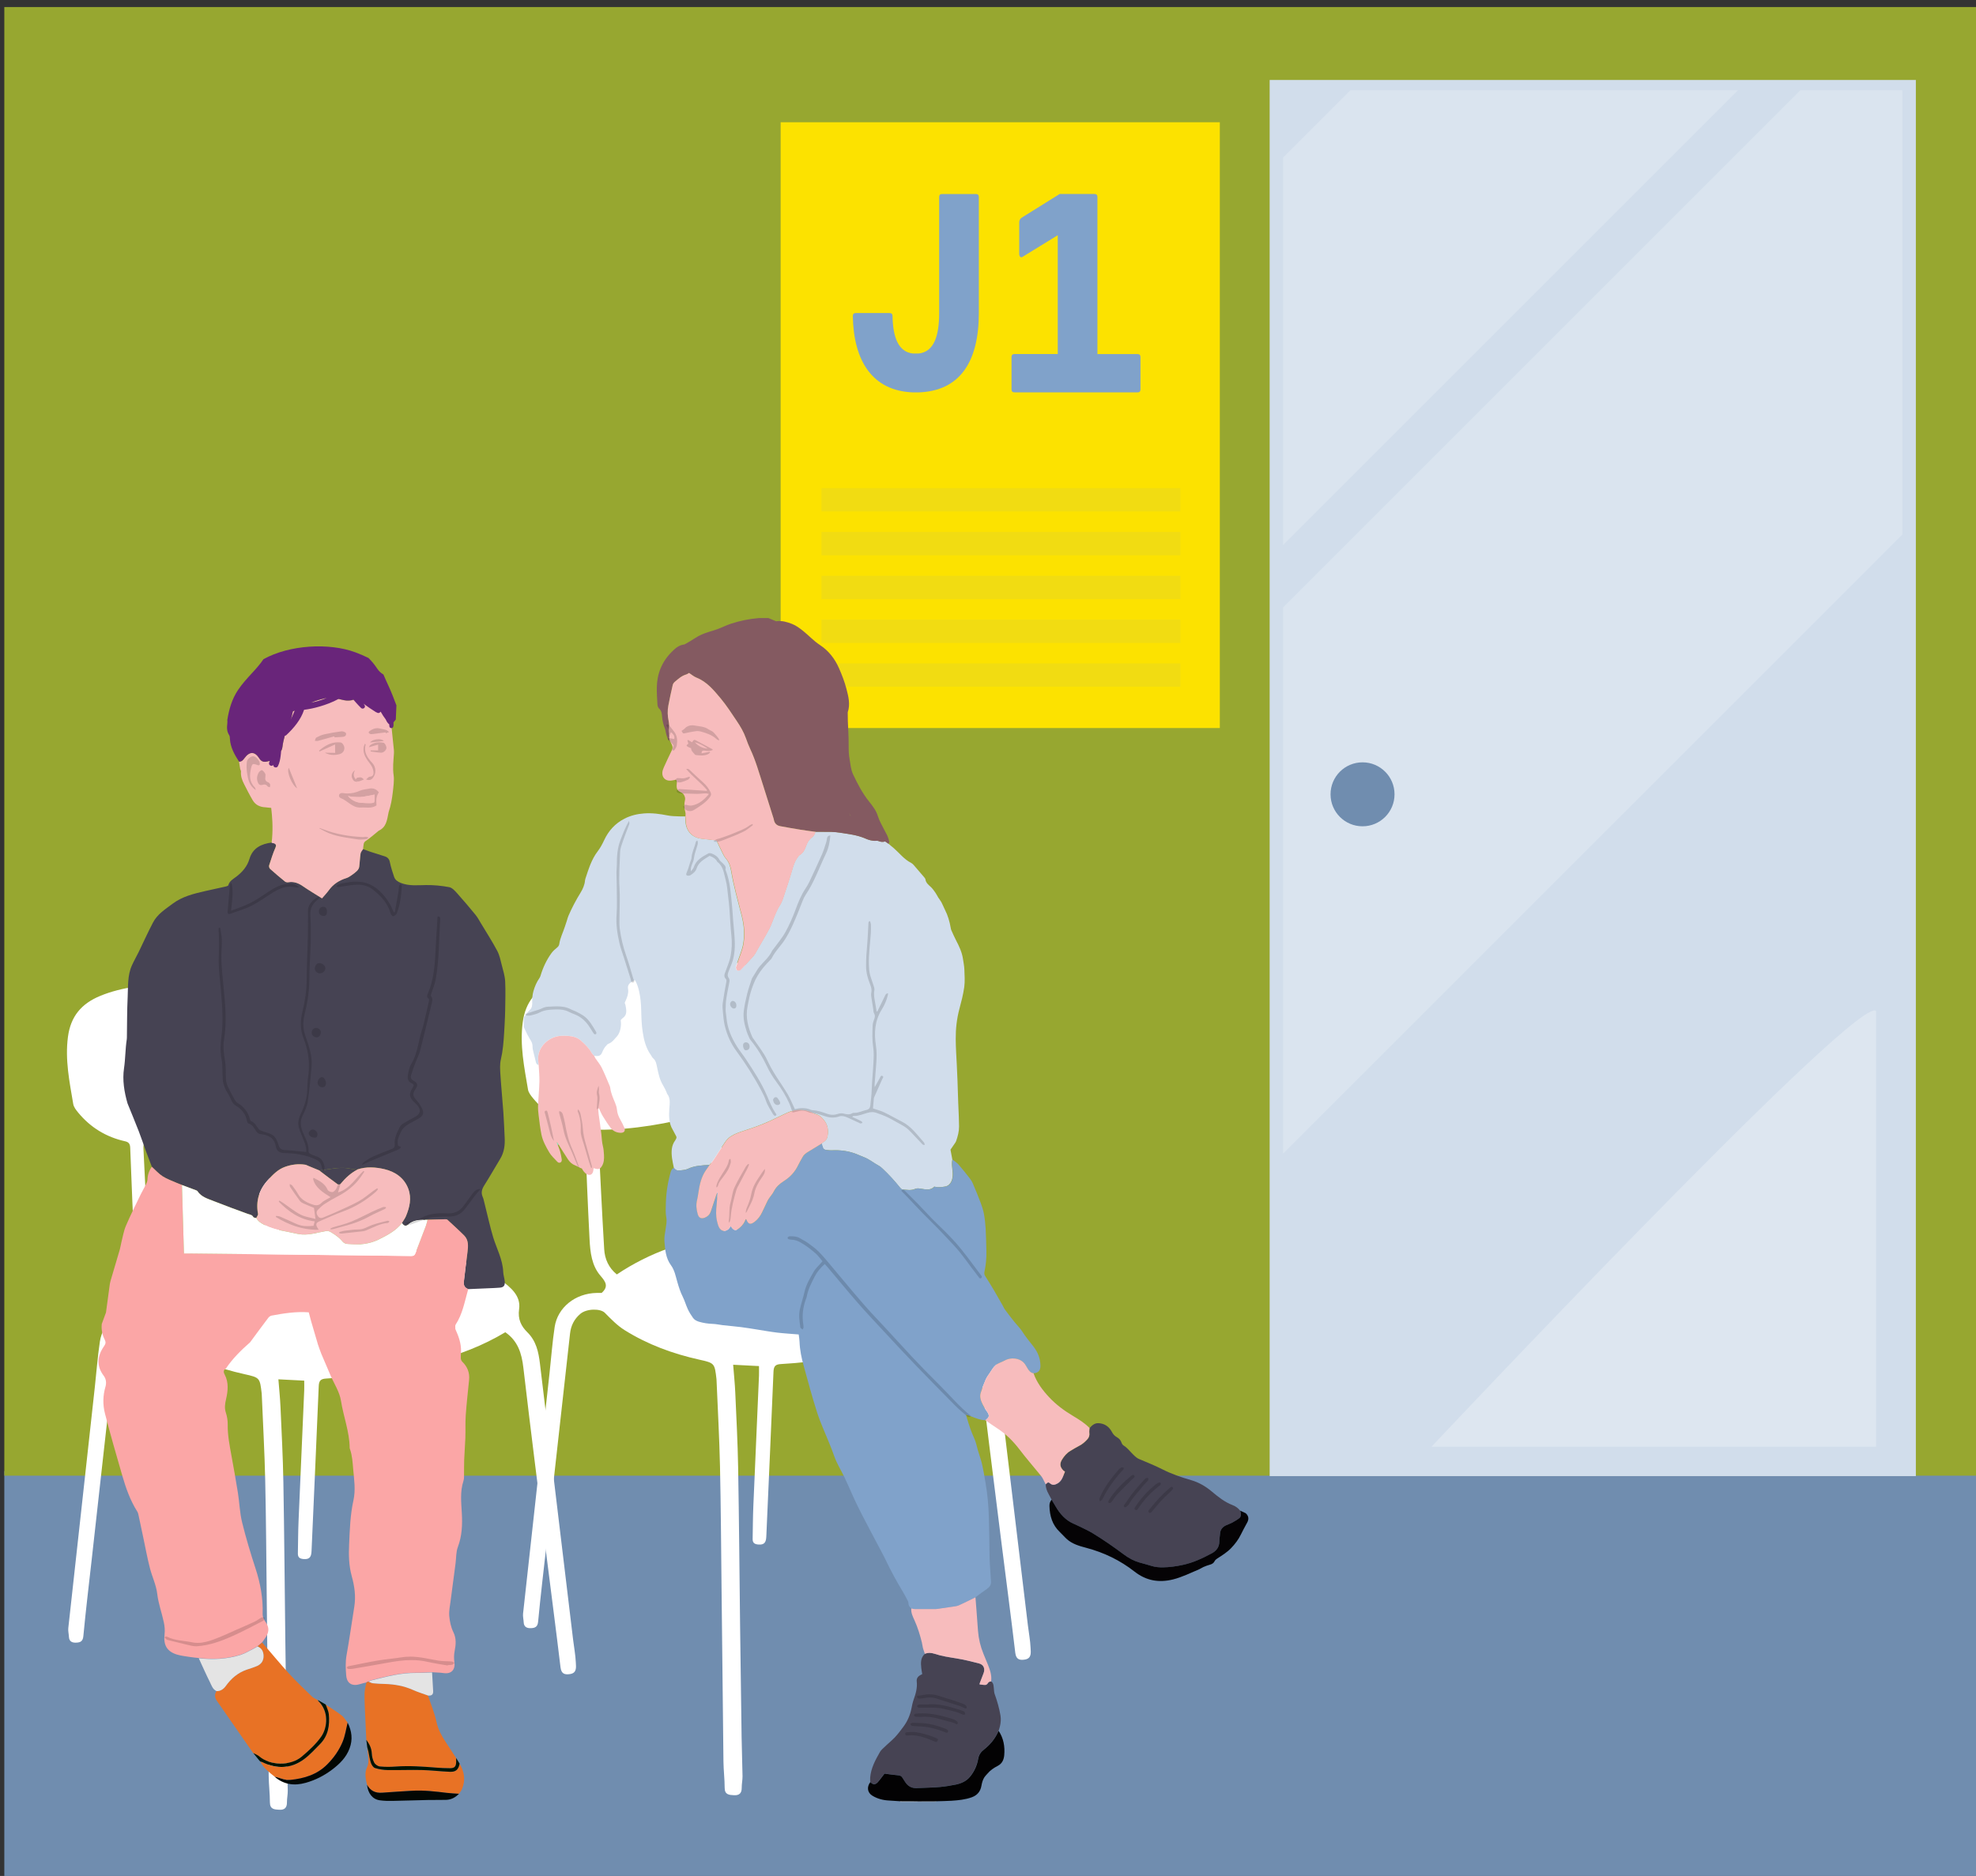 <?xml version="1.0" encoding="UTF-8"?>
<svg xmlns="http://www.w3.org/2000/svg" xmlns:xlink="http://www.w3.org/1999/xlink" id="b" viewBox="0 0 535.53 508.52">
  <rect x="0" y="0" width="535.53" height="508.52" fill="#333333" stroke="none"/>
  <defs>
    <style>.d{fill:#d68d8d;}.d,.e,.f,.g,.h,.i,.j,.k,.l,.m,.n,.o,.p,.q,.r,.s,.t,.u,.v,.w,.x,.y,.z,.aa,.ab,.ac,.ad,.ae,.af,.ag,.ah,.ai,.aj,.ak,.al,.am,.an{stroke-width:0px;}.e{fill:#cfcfcf;}.f{fill:none;}.g{fill:#01f007;}.h{fill:#030703;}.i{fill:#708daf;}.j{fill:#88ad6b;}.k{fill:#d2a0a1;}.l{fill:#dde6f0;}.m{fill:#845a61;}.n{fill:#f1dc12;}.o{fill:#9e9e9e;}.p{fill:#80a2ca;}.q{fill:#69257a;}.r{fill:#fce200;}.s{fill:#e87225;}.t{fill:#fba6a6;}.u{fill:#808e29;}.v{fill:#3c3947;}.w{fill:#b2bcc8;}.x{fill:#d4a1a2;}.y{fill:#e4e4e4;}.z{fill:#6d8aac;}.aa{fill:#dae4ef;}.ab{fill:#011301;}.ac{fill:#5f7895;}.ad{fill:#71ffec;}.ae{fill:#d1ddeb;}.af{fill:#d9d9d9;}.ao{clip-path:url(#c);}.ag{fill:#030203;}.ah{fill:#f7bcbd;}.ai{fill:#fff;}.aj{fill:#704d53;}.ak{fill:#050305;}.al{fill:#464353;}.am{fill:#97a730;}.an{fill:#fcfcfc;}</style>
    <clipPath id="c">
      <path class="f" d="M247.18,469.49c-.28,0-.55.01-.83.05-.09,0-.19,0-.28.01-.34.03-.79.03-.75.49.03.34.3.41.57.41.09,0,.18,0,.26-.02.28-.03.56-.05.83-.05,1.14,0,2.25.24,3.33.57,1.09.33,2.14.81,3.2,1.23h.38c.45-.61.45-.76-.19-1.03-.72-.31-1.45-.6-2.2-.82-1.42-.42-2.84-.84-4.32-.84"></path>
    </clipPath>
  </defs>
  <path class="p" d="M376.43,210.21c0,4.71-3.82,8.53-8.53,8.53s-8.53-3.82-8.53-8.53,3.82-8.53,8.53-8.53,8.53,3.82,8.53,8.53"></path>
  <polyline class="i" points="535.53 508.52 1.17 508.52 1.17 398.76 535.53 398.76 535.53 508.52"></polyline>
  <polyline class="am" points="535.53 1.91 1.17 1.91 1.17 400.02 535.53 400.02 535.53 1.91"></polyline>
  <polyline class="r" points="330.59 197.35 211.57 197.35 211.57 33.14 330.59 33.14 330.59 197.35"></polyline>
  <path class="p" d="M264.47,52.59c.54,0,.81.27.81.81v31.46c0,13.12-5.05,21.13-16.35,21.51h-1.51c-11.02-.43-16.08-8.55-16.29-20.7,0-.54.27-.81.81-.81h9.14c.54,0,.81.27.81.81.11,5.65,1.51,9.73,5.54,10.16h1.51c4.25-.43,5.59-4.89,5.59-10.97v-31.46c0-.54.27-.81.81-.81h9.14Z"></path>
  <path class="p" d="M274.95,106.36c-.54,0-.81-.27-.81-.81v-8.77c0-.54.27-.81.81-.81h11.72v-32.21l-9.63,5.92c-.43.27-.81-.27-.81-.81v-8.66c0-.54.32-1.02.81-1.29l10.16-6.34h9.41c.54,0,.81.27.81.81v42.59h10.86c.54,0,.81.27.81.81v8.77c0,.54-.27.81-.81.81h-33.34Z"></path>
  <path class="n" d="M319.89,179.84h-93.15c.22.41.43.83.62,1.25.73,1.65,1.4,3.35,1.89,5.08h90.65v-6.34"></path>
  <polyline class="n" points="319.89 167.96 222.64 167.96 222.64 174.29 319.89 174.29 319.89 167.96"></polyline>
  <polyline class="n" points="319.89 156.08 222.64 156.08 222.64 162.41 319.89 162.41 319.89 156.08"></polyline>
  <polyline class="n" points="319.89 144.19 222.64 144.19 222.64 150.53 319.89 150.53 319.89 144.19"></polyline>
  <polyline class="n" points="319.89 132.31 222.64 132.31 222.64 138.65 319.89 138.65 319.89 132.31"></polyline>
  <path class="ai" d="M260.18,357.22c-6.12,3.66-12.59,6.13-19.38,7.86-9.57,2.44-19.25,4.13-29.12,4.68-1.52.08-1.99.56-2.05,2.11-.6,14.83-1.3,29.66-1.94,44.49-.06,1.44-.29,2.46-2.1,2.33-1.06-.08-1.63-.41-1.61-1.51.06-2.98.06-5.97.19-8.95.49-11.77,1.02-23.54,1.53-35.32.03-.79,0-1.59,0-2.6-2.3-.12-4.52-.23-7-.36.21,2.63.46,5.06.57,7.49.3,6.78.66,13.56.78,20.34.25,14.32.36,28.64.53,42.96.12,10.06.26,20.11.41,30.17.05,3.53.2,7.05.25,10.58.01,1.04-.23,2.09-.22,3.13.02,1.46-.66,2.09-2.06,2.02-1.31-.07-2.55-.09-2.56-1.99,0-2.38-.3-4.76-.33-7.14-.19-15.79-.34-31.57-.52-47.36-.12-10.92-.18-21.85-.42-32.77-.17-7.65-.6-15.29-.92-22.94,0-.2,0-.4-.03-.6-.5-4.29-.49-4.35-4.69-5.28-7.18-1.6-14.02-4.11-20.25-8.02-1.97-1.24-3.66-2.99-5.32-4.67-1.18-1.2-4.93-1.18-6.65.29-1.64,1.4-2.54,3.16-2.78,5.34-2.1,19.03-4.24,38.06-6.36,57.09-.78,7-1.63,13.99-2.29,21-.13,1.41-.81,1.7-1.86,1.76-1.06.06-1.99-.23-2.05-1.58-.04-.79-.25-1.58-.17-2.35,1.24-11.44,2.52-22.87,3.78-34.31,1.14-10.31,2.27-20.63,3.4-30.94.46-4.17.76-8.35,1.39-12.49.8-5.22,5.53-9.1,11.42-9.2.46,0,.93,0,1.31,0,1.89-1.7,1.17-2.94-.28-4.61-2.42-2.77-2.82-6.4-3-9.93-.49-9.57-.88-19.15-1.24-28.73-.04-1.07-.41-1.54-1.4-1.76-5.1-1.14-9.35-3.72-12.68-7.75-.57-.69-1.22-1.51-1.36-2.35-1.01-6.02-2.26-11.99-1.43-18.22.74-5.58,3.68-8.99,8.7-11.08,6.13-2.55,12.7-2.94,19.13-3.71,8.38-.99,16.84-1.41,25.28-1.64,4.5-.13,8.9.66,12.51,4.12,3.55,3.41,5.09,7.55,5.51,12.2.22,2.37,0,4.79-.21,7.18-.23,2.7-1.74,4.85-3.49,6.79-3.53,3.91-7.87,6.71-12.77,8.56-1.95.73-2.6,1.62-2.18,3.78,1.8,9.4,3.45,18.84,5.08,28.27.34,1.94,1.07,2.55,3.16,2.33,13.48-1.41,26.87-.44,40.07,2.48,5.82,1.29,11.56,3.09,16.53,6.66,2.72,1.96,5.46,4.29,4.95,7.83-.4,2.81.59,4.68,2.22,6.29,2.43,2.4,3.04,5.37,3.42,8.47,3.02,24.98,6,49.96,9,74.94.25,2.05.64,4.09.73,6.14.05,1.21.35,2.83-1.58,3.13-1.4.21-2.35-.02-2.57-1.83-1.19-10.04-2.52-20.06-3.78-30.1-2.12-17.04-4.3-34.08-6.28-51.13-.45-3.91-1.5-7.26-4.9-9.61M190.25,302.13c-9.29,2.43-18.53,4.14-28.05,4.12-.04.4-.1.66-.09.91.53,10.5,1.01,21.01,1.64,31.5.16,2.6,1.18,4.99,3.42,6.81,8.93-5.99,18.8-9.32,29.13-10.82-2.04-10.97-4.03-21.67-6.04-32.52"></path>
  <path class="ai" d="M136.93,361.15c-6.12,3.66-12.59,6.13-19.38,7.86-9.57,2.44-19.25,4.13-29.12,4.68-1.52.08-1.99.56-2.05,2.12-.6,14.83-1.3,29.66-1.94,44.49-.06,1.44-.29,2.46-2.1,2.33-1.06-.08-1.63-.41-1.61-1.51.06-2.98.06-5.97.19-8.95.49-11.77,1.02-23.54,1.53-35.31.03-.79,0-1.59,0-2.6-2.3-.12-4.52-.23-7-.36.21,2.63.46,5.06.57,7.49.3,6.78.66,13.56.78,20.34.25,14.32.36,28.64.53,42.96.12,10.06.26,20.11.41,30.17.05,3.53.2,7.06.25,10.58.01,1.04-.23,2.09-.22,3.13.02,1.46-.66,2.09-2.06,2.01-1.31-.07-2.55-.09-2.56-1.99,0-2.38-.3-4.76-.33-7.14-.19-15.79-.34-31.57-.52-47.36-.12-10.92-.18-21.85-.42-32.77-.17-7.65-.6-15.29-.92-22.94,0-.2,0-.4-.03-.6-.5-4.29-.49-4.35-4.69-5.28-7.18-1.6-14.02-4.11-20.25-8.02-1.97-1.24-3.66-2.99-5.32-4.67-1.18-1.2-4.93-1.18-6.65.29-1.64,1.4-2.54,3.16-2.78,5.33-2.1,19.03-4.24,38.06-6.36,57.09-.78,7-1.63,13.99-2.29,21-.13,1.41-.81,1.7-1.86,1.76-1.06.06-1.99-.22-2.05-1.58-.04-.79-.25-1.58-.17-2.35,1.24-11.44,2.52-22.87,3.78-34.31,1.14-10.31,2.27-20.63,3.4-30.94.46-4.16.76-8.35,1.39-12.49.8-5.22,5.53-9.1,11.42-9.21.46,0,.93,0,1.31,0,1.89-1.7,1.17-2.94-.28-4.61-2.41-2.77-2.82-6.4-3-9.93-.49-9.57-.88-19.15-1.24-28.73-.04-1.07-.41-1.54-1.4-1.76-5.1-1.14-9.35-3.72-12.68-7.75-.57-.69-1.22-1.51-1.36-2.35-1.01-6.02-2.26-11.99-1.43-18.22.74-5.58,3.68-8.99,8.7-11.07,6.13-2.55,12.7-2.95,19.13-3.71,8.38-.99,16.84-1.41,25.28-1.64,4.5-.12,8.9.66,12.51,4.12,3.55,3.41,5.09,7.55,5.51,12.21.22,2.37,0,4.79-.21,7.18-.23,2.7-1.74,4.85-3.49,6.79-3.53,3.91-7.87,6.71-12.77,8.56-1.95.73-2.6,1.62-2.18,3.78,1.8,9.4,3.45,18.84,5.08,28.27.33,1.94,1.06,2.54,3.16,2.33,13.48-1.42,26.87-.45,40.07,2.48,5.82,1.29,11.56,3.09,16.52,6.66,2.72,1.96,5.47,4.29,4.96,7.83-.41,2.81.59,4.68,2.22,6.29,2.43,2.4,3.04,5.37,3.42,8.47,3.02,24.98,6,49.96,9,74.94.25,2.05.64,4.09.73,6.14.05,1.21.35,2.83-1.58,3.12-1.4.21-2.35-.02-2.57-1.83-1.2-10.04-2.52-20.06-3.78-30.1-2.13-17.04-4.3-34.08-6.29-51.13-.45-3.91-1.5-7.26-4.9-9.61M67,306.05c-9.29,2.43-18.53,4.14-28.05,4.12-.04.4-.1.65-.09.91.53,10.5,1.01,21.01,1.64,31.5.16,2.6,1.18,4.99,3.41,6.81,8.93-5.99,18.8-9.32,29.13-10.82-2.04-10.97-4.03-21.67-6.04-32.52"></path>
  <path class="al" d="M98.4,230.17c.62.23,1.24.48,1.87.69,1.35.44,2.71.84,4.06,1.29.73.25,1.16.72,1.33,1.56.28,1.36.71,2.7,1.16,4.01.29.84.98,1.28,1.82,1.62,2.23.88,4.5.61,6.8.58,2.11-.03,4.25.18,6.32.57.8.15,1.55,1.01,2.16,1.69,1.69,1.88,3.32,3.82,4.93,5.78.57.69,1,1.5,1.46,2.27,1.5,2.49,3.08,4.95,4.45,7.52.64,1.2.91,2.61,1.25,3.95.37,1.43.83,2.89.9,4.35.13,2.6.03,5.23,0,7.84-.02,1.27-.09,2.54-.15,3.8-.04.81-.09,1.62-.14,2.44-.15,2.37-.33,4.73-.88,7.07-.3,1.27-.21,2.67-.13,4,.22,3.45.56,6.89.81,10.34.16,2.25.24,4.51.35,6.76.12,2.05-.11,4.02-1.2,5.82-1.46,2.42-2.85,4.87-4.36,7.26-.62.99-.88,1.93-.41,3.03.13.29.23.6.3.91.48,1.92.93,3.85,1.41,5.77.36,1.43.71,2.87,1.14,4.28.96,3.13,2.6,6.06,2.73,9.44.03.86.35,1.71.42,2.58.09,1.21-.37,1.64-1.57,1.68-.44.02-.87.06-1.31.08-2.33.1-4.65.2-6.98.3-.99-.28-1.35-1.04-1.25-1.95.29-2.69.66-5.38.98-8.06.19-1.61.37-3.26-.92-4.54-1.46-1.45-3-2.84-4.51-4.24-.11-.1-.32-.15-.48-.14-1.63.03-3.26.08-4.9.13-1.88,0-3.75-.1-5.31,1.31-.62.56-1.24.26-1.62-.47.36-.61.8-1.18,1.07-1.82.99-2.39,1.58-4.83.65-7.38-1.11-3.02-3.61-4.67-6.46-5.35-2.36-.56-4.95-.75-7.41.09-.49-.05-1-.04-1.47-.16-2.03-.49-4.04-.28-6.06.04-.89.14-1.78.26-2.66.39-1.01-.41-2.01-.83-3.02-1.24-.29-.12-.58-.3-.89-.34-1.88-.28-3.69-.05-5.49.6-1.92.7-3.26,2.12-4.58,3.55-2.39,2.6-3.34,5.65-2.7,9.17.06.33-.3.74-.47,1.11-.27-.08-.69-.08-.79-.25-.35-.67-1-.67-1.58-.89-3.05-1.12-6.11-2.23-9.13-3.43-1.62-.65-3.4-1.11-4.45-2.73-.07-.11-.23-.17-.37-.22-1.27-.48-2.55-.96-3.83-1.43-.46-.18-.94-.34-1.39-.54-1.29-.58-2.66-1.05-3.84-1.8-1.08-.69-1.95-1.7-2.91-2.57-.53-1.41-1.08-2.82-1.6-4.24-.65-1.78-1.23-3.58-1.92-5.34-.99-2.55-2.04-5.07-3.07-7.61-.89-3.11-1.42-6.32-.95-9.5.39-2.63.34-5.27.75-7.88.02-.14.02-.29.03-.44.06-3.67.03-7.35.21-11.02.14-2.89-.08-5.86,1.16-8.59.55-1.22,1.22-2.38,1.81-3.58,1.31-2.69,2.53-5.43,3.93-8.08,1.18-2.23,3.29-3.54,5.26-5.02,2.67-2,5.74-2.73,8.87-3.45,1.86-.43,3.73-.81,5.6-1.24.24-.05.61-.18.65-.34.32-1.2,1.38-1.71,2.23-2.37,1.63-1.27,2.9-2.75,3.5-4.77.9-3,3.24-4.07,6.08-4.44,1.02.09,1.28.48.96,1.32-.6,1.6-1.19,3.21-1.72,4.84-.09.27.04.76.25.95,1.32,1.19,2.68,2.33,4.06,3.45.21.17.59.23.87.18,1.44-.24,2.67.18,3.86,1,1.69,1.17,3.47,2.22,5.28,3.36.68-.8,1.33-1.47,1.87-2.22,1.2-1.65,2.8-2.67,4.73-3.27.51-.16.98-.48,1.43-.79.53-.36,1.05-.75,1.49-1.2.27-.27.51-.67.56-1.04.17-1.21.19-2.44.38-3.65.06-.42.44-.8.67-1.19"></path>
  <path class="t" d="M41.17,316.3c.96.87,1.84,1.88,2.91,2.57,1.18.76,2.55,1.22,3.84,1.8.45.2.93.36,1.39.54.18,6.17.36,12.35.54,18.56.43,0,.75,0,1.07,0,6.54.07,13.08.14,19.62.21,13.64.15,27.27.31,40.91.48.67,0,.95-.2,1.17-.82.9-2.46,1.87-4.9,2.8-7.35.2-.53.32-1.1.47-1.65,1.63-.05,3.26-.09,4.9-.13.16,0,.37.04.48.14,1.51,1.4,3.05,2.78,4.51,4.24,1.29,1.28,1.11,2.94.92,4.54-.32,2.69-.69,5.37-.98,8.06-.1.92.26,1.67,1.25,1.95l-.13.22c-.92,3.21-1.47,6.54-3.35,9.4-.2.3-.06.81-.08,1.22.86,1.92,1.6,3.87,1.54,6.03-.03.64-.1,1.28-.06,1.92.02.3.17.67.38.88,1.42,1.37,2.06,3.01,1.86,4.97-.31,3.16-.68,6.32-.9,9.49-.15,2.09-.04,4.2-.11,6.3-.07,1.98-.25,3.95-.32,5.93-.06,1.51-.01,3.03-.04,4.54,0,.38-.04.77-.16,1.12-.94,2.85-.6,5.77-.44,8.67.18,3.14.07,6.2-1.07,9.22-.51,1.35-.43,2.93-.62,4.4-.45,3.41-.92,6.82-1.35,10.23-.17,1.36-.48,2.74-.36,4.08.13,1.48.45,3.03,1.1,4.35.86,1.75.7,3.4.35,5.18-.19.97-.2,2.02-.06,3,.29,2.01-.84,3.23-2.84,2.95-1.06-.15-2.14-.16-3.22-.24-1.43.05-2.85.15-4.28.13-4.19-.05-8.19,1.03-12.2,2.04-.24.06-.46.23-.69.34-.16.04-.32.08-.48.12l-.17.17v-.02c-.54.14-1.1.25-1.64.43-2.15.68-3.61-.11-3.8-2.33-.16-1.82-.23-3.71.09-5.48.79-4.35,1.38-8.73,2.09-13.09.47-2.92.07-5.63-.68-8.34-.79-2.87-.85-5.74-.71-8.68.18-3.97.3-7.95,1.16-11.83.64-2.88.19-5.68-.06-8.53-.16-1.83-.25-3.66-.87-5.41-.04-.11-.08-.23-.08-.34-.05-4.39-1.69-8.49-2.36-12.77-.37-2.39-1.86-4.61-2.84-6.9-.83-1.94-1.68-3.88-2.49-5.83-.34-.83-.61-1.69-.91-2.53-.61-2.09-1.24-4.18-1.84-6.27-.24-.83-.45-1.67-.65-2.44-3.47-.25-6.77.27-10.07.89-.33.06-.68.32-.89.59-1.67,2.2-3.3,4.43-4.94,6.65-2.43,2.13-4.72,4.39-6.54,7.08-.68.44-.74.92-.34,1.67,1.13,2.14.88,4.43.37,6.66-.29,1.25-.47,2.38-.06,3.64.34,1.04.53,2.18.51,3.27-.05,2.86.51,5.62,1.01,8.4.61,3.35,1.22,6.7,1.75,10.06.42,2.67.5,5.42,1.14,8.03,1.04,4.24,2.31,8.42,3.66,12.57,1.3,4,2.05,8.05,1.9,12.27-.02.66.28,1.45.68,1.99.98,1.33,1.19,2.51.37,3.96-.34.61-.79,1.15-1.18,1.73-.42.35-.84.7-1.25,1.05-.3.18-.58.37-.89.53-1.21.61-2.38,1.36-3.66,1.76-3.7,1.18-7.52,1.33-11.37.91-.75-.09-1.51-.14-2.25-.26-1.23-.2-2.49-.32-3.68-.68-2.71-.83-3.69-2.61-3.35-5.44.13-1.07.04-2.21-.19-3.28-.54-2.56-1.48-5.07-1.78-7.66-.29-2.49-1.39-4.67-1.99-7.02-.71-2.74-1.21-5.52-1.8-8.29-.43-2.03-.85-4.05-1.29-6.08-.07-.34-.15-.7-.34-.99-1.93-3.04-3.1-6.4-4.09-9.82-1.61-5.57-3.23-11.15-4.67-16.76-.61-2.38-.58-4.84.14-7.27.28-.96.2-2.07-.46-2.94-2.08-2.73-1.76-5.43.1-8.08.41-.58.5-1.07.18-1.68-.7-1.36-.99-2.8-.82-4.32.38-1.03.76-2.07,1.14-3.1.32-2.39.64-4.78.97-7.18.06-.46.13-.93.26-1.37.83-2.85,1.69-5.69,2.52-8.54.17-.59.24-1.2.39-1.79.4-1.54.64-3.16,1.26-4.61,1.25-2.94,2.7-5.8,4.09-8.68.4-.84.91-1.63,1.31-2.47.21-.43.42-.91.44-1.38.05-1.3.43-2.46,1.2-3.5"></path>
  <path class="ah" d="M98.4,230.17c-.23.4-.61.77-.67,1.19-.19,1.21-.21,2.44-.38,3.65-.05.37-.29.77-.56,1.04-.45.45-.97.84-1.49,1.2-.45.31-.92.63-1.43.79-1.92.6-3.53,1.61-4.73,3.27-.54.75-1.19,1.42-1.87,2.22-1.81-1.14-3.59-2.19-5.28-3.36-1.19-.82-2.41-1.24-3.86-1-.28.05-.66-.02-.87-.18-1.38-1.12-2.74-2.26-4.06-3.45-.21-.19-.34-.68-.25-.95.53-1.63.99-3.29,1.72-4.84.35-.75-.02-1.16-1.04-1.25,0-.35.05-.77.1-1.11.28-3.38.03-6.11-.23-8.39-.22,0-1.31-.14-1.56-.16-1.46-.06-2.69-.62-3.44-1.89-.84-1.42-1.59-2.9-2.34-4.38-.55-1.07-.96-2.18-.85-3.43.02-.24-.18-.48-.22-.73-.12-.65-.21-1.3-.31-1.94.73.04,1.13-.49,1.48-.96,1.36-1.86,2.8-1.85,4.01.07.54.86,1.25,1.1,2.22.83.5-.14,1.03-.24,1.55-.22.63.03.86-.18.93-.81.05-.45.21-1.1.53-1.26.72-.35.96-.89,1.04-1.58.32-2.66,1.25-5.14,2.28-7.59.26-.61.34-1.3.55-2.1,1.09-.52,2.4-1.08,3.65-1.76,1.63-.89,3.37-1.42,5.16-1.82,1.75-.39,3.39.21,5.07.55.88.18,1.97.17,2.75-.21,1.79-.87,4.97-.81,6.6.33,2.4,1.68,2.88,4.19,3.17,6.82.04-.02.16-.1.29-.17.2,1.88.4,3.76.58,5.64.06.64.17,1.28.13,1.92-.13,2.09-.39,4.04-.08,6.08.18,1.22-.08,3.17-.22,4.4-.24,2.05-.51,3.61-1.14,5.51-.47,2.35-.63,4.06-2.72,5.07-1.12.9-2.33,1.99-3.54,2.79-.23.15-.43.45-.49.72-.11.48-.12.98-.16,1.47"></path>
  <path class="q" d="M62.14,199.36c.16.24.15.62.17.94.15,2.33,1.25,4.27,2.47,6.16.73.04,1.13-.49,1.48-.96,1.36-1.86,2.8-1.85,4.01.07.54.86,1.25,1.1,2.22.83.2-.05.4-.1.61-.14-.06.17-.12.34-.17.52-.19.69.76,1.11,1.15.56v.05c-.07.65.93.9,1.22.33.45-.89.64-1.84.76-2.83.05-.43.11-.9.13-1.37.2-.28.3-.61.35-1,.13-1.05.35-2.07.64-3.07.13,0,.27-.05.4-.17,2.08-1.93,3.97-4.22,4.83-6.87,1.43-.18,2.85-.49,4.18-.88,1.73-.5,3.53-1.17,5.17-2.07.49.11.99.24,1.49.34.8.16,1.78.15,2.53-.14.23.27.47.53.7.8.44.51.9.98,1.37,1.45.24.25.63.23.88,0,.27-.24.21-.63,0-.88-.08-.1-.16-.19-.24-.29,1.11.81,2.25,1.59,3.42,2.32l.24.09c.23.2.62.16.83-.04l.11-.18.13.07c.39.72.84,1.39,1.34,2.05l.04.1c.05.12.1.23.17.34.06.11.13.22.2.32.1.14.21.27.34.4l.18.11v.13c0,.18.02.36.06.53.05.24.29.39.52.4.23,0,.47-.18.52-.4.04-.18.07-.36.06-.55,0-.14,0-.28,0-.42l-.02-.18.64-.78c.07-1.29.12-2.57.17-3.85-.34-.88-.68-1.76-1.02-2.64-.77-2-1.72-3.83-2.5-5.72-.64-.36-1.23-.89-1.72-1.64-.67-1.03-1.46-1.97-2.33-2.84-1.14-.56-2.32-1.07-3.55-1.53-7.15-2.65-17.89-2.04-24.91,1.86-1.91,2.86-4.64,5.04-6.84,8.26-1.69,2.48-2.49,5.28-2.96,8.2.03.31.04.62,0,.95-.14,1.07-.16,2.21.52,3.21M84.27,190.48c1.26-.54,2.57-.92,3.91-1.22.11-.03.22-.03.33-.05-.76.31-1.53.59-2.34.82-.63.18-1.27.32-1.9.45M78.71,195.21l.11-.26c.26-.61.34-1.3.55-2.1.16-.08.33-.16.5-.24-.35.88-.74,1.75-1.16,2.6"></path>
  <path class="s" d="M69.79,446.3c.42-.35.84-.7,1.26-1.05,2.44,2.82,4.81,5.71,7.32,8.46,1.98,2.17,4.13,4.19,6.24,6.24.36.35.89.53,1.34.8l.2.14v-.02c.04.1.07.22.15.29,2.88,2.79,2.46,7.2.76,9.62-1.43,2.04-3.36,3.8-5.28,5.43-3.11,2.63-8.68,2.39-11.5-.05-.46-.4-1.09-.62-1.65-.92-.81-1.16-1.61-2.32-2.42-3.48-2.48-3.57-4.98-7.14-7.45-10.73-.57-.83-.68-1.72-.07-2.61,1.11.05,1.96-.62,2.49-1.37,1.47-2.06,3.25-3.6,5.65-4.43.98-.34,2-.62,2.94-1.06,1.11-.52,1.7-1.43,1.66-2.73-.04-1.19-.52-2.06-1.64-2.53Z"></path>
  <path class="s" d="M99.45,455.98c.16-.04.32-.08.48-.12.38.15.74.38,1.13.42,1.07.11,2.15.16,3.23.19,2.64.08,5.19.53,7.63,1.62,1.32.59,2.71,1.01,4.07,1.51.79,2.4,1.8,4.76,2.32,7.22.44,2.06,1.4,3.74,2.5,5.43.94,1.44,1.88,2.88,2.82,4.32,0,.35.01.7,0,1.05-.02,1.25-.43,1.71-1.67,1.71-1.25,0-2.51-.06-3.75-.16-3.63-.28-7.25-.56-10.89-.29-1.45.11-2.92.12-4.36-.02-.56-.05-1.27-.54-1.54-1.04-.4-.74-.62-1.66-.66-2.51-.07-1.43-.66-2.57-1.48-3.66-.1-2.15-.21-4.29-.3-6.44-.08-2.03-.2-4.06-.18-6.09.01-1,.31-1.99.49-2.99v.02s.16-.17.16-.17Z"></path>
  <path class="s" d="M99.46,483.79c-.35-1.58-.73-3.16.02-4.75.6-1.28.33-2.61.17-3.93-.06-.49-.08-.98-.12-1.47.11.39.24.77.32,1.17.22,1.02.34,2.07.67,3.06.19.55.63,1.26,1.11,1.41,1.11.35,2.31.53,3.48.55,3.08.05,6.17-.09,9.24-.01,2.53.06,5.05.38,7.58.48,1.62.06,2.32-.6,2.63-2.2,1.28,2.18,1.66,4.45.66,6.84-.2.47-.54.88-.82,1.31-1.1-.08-2.21-.11-3.31-.25-3.12-.38-6.24-.76-9.4-.57-2.7.16-5.4.32-8.1.53-1.85.14-3.23-.52-4.12-2.17Z"></path>
  <path class="s" d="M74.45,481.63c-1.49-1.2-3.01-2.36-3.91-4.11.16.04.33.05.47.12,3.97,1.96,7.84,1.87,11.43-.8,1.55-1.15,2.87-2.63,4.24-4.01,2.27-2.27,2.7-5.14,2.42-8.16-.08-.89-.55-1.74-.84-2.6,1.45.97,2.94,1.87,4.32,2.93.66.51,1.1,1.31,1.64,1.98-.44,1.74-.69,3.57-1.38,5.22-.95,2.29-2.39,4.32-4.16,6.1-2.76,2.78-6.22,3.82-9.99,4.2-1.53.16-2.82-.62-4.24-.86Z"></path>
  <path class="y" d="M69.79,446.3c1.13.47,1.6,1.34,1.64,2.53.04,1.29-.56,2.21-1.66,2.73-.94.44-1.96.72-2.94,1.06-2.39.83-4.18,2.38-5.65,4.43-.53.74-1.38,1.42-2.49,1.37-1.06-.48-1.36-1.55-1.81-2.46-1.06-2.12-2.02-4.3-3.01-6.45,3.85.42,7.67.26,11.37-.91,1.28-.41,2.44-1.16,3.66-1.76.31-.15.6-.35.89-.53Z"></path>
  <path class="y" d="M115.99,459.61c-1.36-.5-2.76-.92-4.07-1.51-2.44-1.09-4.98-1.54-7.63-1.62-1.08-.03-2.15-.08-3.23-.19-.39-.04-.75-.28-1.13-.42.23-.12.44-.28.69-.34,4.01-1.01,8.01-2.1,12.2-2.04,1.43.02,2.85-.08,4.28-.13.1,1.68.18,3.36.29,5.04.06,1.03-.49,1.32-1.4,1.22Z"></path>
  <path class="h" d="M99.46,483.79c.89,1.64,2.27,2.31,4.12,2.17,2.7-.21,5.4-.36,8.1-.53,3.15-.19,6.28.19,9.4.57,1.1.13,2.2.17,3.31.25-.94.98-2.08,1.6-3.45,1.65-1.57.05-3.15,0-4.72.03-3.29.07-6.58.19-9.87.25-1.13.02-2.28,0-3.4-.16-1.97-.26-3.23-1.85-3.48-4.23Z"></path>
  <path class="h" d="M74.45,481.63c1.42.24,2.71,1.02,4.24.86,3.77-.39,7.23-1.43,9.99-4.2,1.77-1.78,3.21-3.81,4.16-6.1.69-1.64.94-3.47,1.38-5.22,1.12,2.26,1.43,4.56.52,6.98-.91,2.45-2.65,4.17-4.69,5.72-2.19,1.66-4.56,2.87-7.2,3.61-3.09.87-5.92.5-8.42-1.65Z"></path>
  <path class="ab" d="M88.27,462.06c.29.87.75,1.72.84,2.6.28,3.02-.15,5.89-2.42,8.16-1.37,1.38-2.69,2.85-4.24,4.01-3.59,2.67-7.46,2.76-11.43.8-.14-.07-.31-.08-.47-.12h0s-.23-.23-.23-.23c-.56-.69-1.12-1.38-1.68-2.07.55.3,1.18.52,1.65.92,2.82,2.45,8.39,2.69,11.5.05,1.92-1.63,3.85-3.39,5.28-5.43,1.69-2.42,2.12-6.83-.76-9.62-.08-.08-.11-.2-.16-.29.63.36,1.27.72,1.9,1.08l.22.15v-.02Z"></path>
  <path class="ab" d="M124.56,478.09c-.31,1.6-1.01,2.27-2.63,2.2-2.53-.1-5.05-.42-7.58-.48-3.08-.08-6.16.06-9.24.01-1.17-.02-2.37-.2-3.48-.55-.48-.15-.93-.86-1.11-1.41-.33-.98-.45-2.04-.67-3.06-.09-.39-.21-.78-.32-1.17-.08-.66-.17-1.33-.25-1.99.82,1.09,1.41,2.23,1.48,3.66.04.85.26,1.77.66,2.51.27.5.98.98,1.54,1.04,1.44.14,2.91.13,4.36.02,3.64-.27,7.27.01,10.89.29,1.25.1,2.5.16,3.75.16,1.24,0,1.65-.46,1.67-1.71,0-.35,0-.7,0-1.05.31.51.62,1.02.93,1.52Z"></path>
  <path class="ab" d="M86.15,460.88l-.2-.14.2.14Z"></path>
  <path class="g" d="M88.26,462.09l-.22-.15.22.15Z"></path>
  <path class="g" d="M70.31,477.29l.23.24-.23-.24Z"></path>
  <path class="ah" d="M96.81,317.03c2.46-.84,5.05-.65,7.41-.09,2.85.68,5.35,2.32,6.46,5.35.93,2.55.34,5-.65,7.38-.27.64-.71,1.22-1.07,1.82-1.64,2.12-4.01,3.34-6.29,4.48-2.53,1.27-5.42,1.54-8.28,1.28-.52-.05-1.19-.26-1.49-.64-.85-1.05-1.87-1.78-3.01-2.48-.58-.35-1-.55-1.63-.41-.59.14-1.2.22-1.8.35-1.98.45-3.99.83-5.98.36-2.93-.7-5.99-.93-8.74-2.36-.94-.48-1.79-.96-2.28-1.92.17-.37.53-.78.47-1.11-.64-3.52.32-6.57,2.7-9.17,1.32-1.43,2.66-2.86,4.58-3.55,1.79-.65,3.61-.88,5.49-.6.31.05.6.22.89.34,1.01.41,2.02.83,3.02,1.24,1.65,1.25,3.29,2.51,4.96,3.72.14.1.6-.01.74-.18,1.28-1.54,2.71-2.88,4.5-3.82"></path>
  <path class="ai" d="M69.46,330.16c.49.96,1.34,1.44,2.28,1.92,2.75,1.42,5.81,1.66,8.74,2.36,1.99.47,4.01.09,5.98-.36.6-.13,1.21-.21,1.8-.35.63-.15,1.06.05,1.63.41,1.14.7,2.16,1.43,3.01,2.48.3.38.97.59,1.49.64,2.86.26,5.75-.01,8.28-1.28,2.28-1.14,4.64-2.35,6.29-4.48.38.72,1,1.03,1.62.47,1.56-1.41,3.43-1.31,5.31-1.31-.16.55-.27,1.12-.47,1.65-.92,2.45-1.89,4.89-2.8,7.35-.22.61-.51.82-1.17.82-13.64-.18-27.27-.33-40.91-.48-6.54-.07-13.08-.14-19.62-.21-.32,0-.64,0-1.07,0-.18-6.21-.36-12.39-.54-18.56,1.28.48,2.55.95,3.83,1.43.13.05.3.11.37.22,1.05,1.62,2.83,2.08,4.45,2.73,3.02,1.2,6.08,2.31,9.13,3.43.58.21,1.23.22,1.58.89.09.17.51.17.79.25"></path>
  <path class="al" d="M96.81,317.03c-1.78.94-3.22,2.28-4.5,3.82-.13.16-.6.28-.74.18-1.67-1.21-3.31-2.47-4.96-3.72.89-.13,1.78-.25,2.66-.39,2.02-.32,4.03-.53,6.06-.04.48.11.98.11,1.47.16"></path>
  <path class="an" d="M99.45,455.98l-.17.17.17-.17Z"></path>
  <path class="v" d="M86.58,243.1c-1.45.24-3.09,2.15-3.11,3.54-.03,2.28.03,4.56-.02,6.83-.09,3.96-.32,7.93-.33,11.89,0,3.03-.44,5.99-1.16,8.91-.6,2.42-.64,4.79.28,7.14,1.21,3.07,1.75,6.22,1.38,9.52-.15,1.27-.32,2.56-.32,3.84,0,2.36-.56,4.55-1.57,6.67-.62,1.3-1.16,2.65-.75,4.13.21.78.53,1.54.82,2.29.57,1.45,1.33,2.84,1.19,4.42-1.95-.19-3.85-.43-5.76-.53-.96-.05-1.43-.35-1.72-1.32-.28-.94-.72-2.02-1.44-2.6-.81-.66-2.02-.82-3.05-1.23-.34-.14-.74-.31-.96-.59-.6-.78-1.01-1.72-2.03-2.11-.14-.05-.24-.31-.29-.5-.5-1.94-1.63-3.37-3.35-4.41-.39-.24-.69-.7-.92-1.12-.62-1.12-1.23-2.25-1.76-3.41-.26-.58-.44-1.25-.48-1.89-.1-1.5.04-3.04-.18-4.52-.31-2.05-.69-4.07-.34-6.16.8-4.77.36-9.54-.12-14.31-.24-2.44-.5-4.88-.6-7.32-.07-1.83.17-3.67.13-5.5-.02-1.1-.3-2.2-.46-3.3-.12.02-.25.04-.37.06-.02.19-.06.39-.05.58.15,2.37.16,4.73.05,7.12-.15,3.04.33,6.11.58,9.16.34,4.16.7,8.32.15,12.49-.27,2.08-.39,4.14.03,6.26.35,1.8.17,3.71.32,5.56.06.73.29,1.46.56,2.14.28.7.68,1.35,1.07,1.99.6,1.01.8,2.28,1.95,2.93,1.63.93,2.66,2.31,3.01,4.19.04.23.22.55.41.61,1.04.31,1.49,1.18,1.98,1.99.33.54.74.84,1.39.91,2,.23,3.61,1.02,3.99,3.24.25,1.46,1.18,1.88,2.49,1.89,2.85.03,5.62.49,8.25,1.67.74.33,1.32.73,1.57,1.51.15.47.27.95.39,1.43.14-.02.28-.04.41-.06.08-.33.18-.66.11-.96-.28-1.28-.88-2.33-2.28-2.73-.58-.17-1.15-.43-1.69-.71-.18-.09-.38-.39-.37-.57.14-1.75-.64-3.24-1.32-4.75-.73-1.6-1.11-3.16-.32-4.87.58-1.24,1.22-2.52,1.43-3.84.48-3.19.77-6.42,1.04-9.63.24-2.9-.74-5.58-1.67-8.26-.62-1.78-.74-3.59-.3-5.43.79-3.26,1.38-6.54,1.37-9.93,0-3.32.3-6.65.37-9.97.05-2.48.05-4.97-.1-7.44-.11-1.88.7-3.17,2.09-4.26.17-.13.27-.34.44-.6-.04-.02-.07-.05-.11-.07"></path>
  <path class="k" d="M86.75,243.08c-.06,0-.11.01-.17.02.04.02.07.05.11.07.02-.03.04-.06.06-.09"></path>
  <path class="v" d="M87.88,317.13c-.14.02-.28.04-.41.06.02.06.03.12.05.18.1,0,.21.01.31.02.01-.08.03-.17.05-.26"></path>
  <path class="v" d="M118.81,248.44c-.07,0-.15.01-.24.04-.02.4-.03.74-.05,1.09-.19,3.12-.4,6.23-.55,9.35-.17,3.48-.58,6.91-1.91,10.17-.24.6-.6,1.17.16,1.69.1.07.08.39.04.57-.49,2.16-.97,4.32-1.5,6.47-.23.96-.59,1.89-.83,2.85-.66,2.65-1.02,5.38-2.49,7.79-.54.89-.72,2.03-.91,3.08-.15.83.11,1.69.96,2.07.78.35.73.67.32,1.3-1.06,1.64-.91,2.56.5,3.93.21.2.44.39.64.6,1.26,1.38,1.06,2.54-.56,3.38-1.03.54-2.06,1.09-3.06,1.7-.38.23-.77.58-.97.98-.73,1.49-1.55,2.97-1.38,4.71.08.77-.29,1.06-.95,1.31-1.72.64-3.43,1.32-5.1,2.07-.84.38-1.6.94-2.37,1.46-.21.15-.32.45-.48.69.77-.21,1.35-.6,1.99-.87,2.66-1.12,5.33-2.2,7.99-3.31.25-.11.43-.4.64-.61-.25-.12-.5-.24-.81-.39-.39-1.43.27-2.71.88-3.95.31-.63.9-1.2,1.49-1.59,1.04-.7,2.2-1.2,3.27-1.86,1.18-.72,1.43-1.43.86-2.65-.37-.79-.87-1.57-1.46-2.21-1.09-1.17-1.2-1.81-.28-3.14.67-.97.54-1.65-.52-2.17-.68-.33-.91-.87-.73-1.5.35-1.19.79-2.36,1.23-3.53.38-1.01.92-1.96,1.19-2.99,1.08-4.2,2.08-8.42,3.1-12.64.19-.78.5-1.58-.13-2.34-.09-.11.04-.43.1-.65.39-1.25.93-2.47,1.17-3.75,1-5.44.88-10.98,1.25-16.48.02-.37-.12-.67-.47-.67"></path>
  <path class="k" d="M98.5,317.41c-2.15,2.01-3.65,4.82-6.88,5.83.25-.85.45-1.55.69-2.39-.07.08-.22.15-.37.18-.07.02-.14.03-.2.03h0s-.01,0-.02,0c-.33.33-.35.81-.57,1.15-.25.4-.68.89-1.07.94-.03,0-.06,0-.09,0-.43,0-1.07-.3-1.2-.62-.73-1.74-2.25-2.45-3.81-3.25-.04.14-.14.28-.11.39.67,2.41,2.7,3.57,4.72,4.86-.94.57-1.83.91-2.44,1.53-.48.49-.94.66-1.41.66-.43,0-.87-.14-1.37-.32-1.53-.56-2.82-1.31-3.64-2.79-.43-.79-.99-1.51-1.53-2.24-.15-.19-.44-.28-.67-.41.02.26-.05.58.08.76.88,1.31,1.77,2.61,2.71,3.87.23.3.63.51.99.67,1.03.46,2.07.87,2.78,1.16.16,1.17.28,2.04.41,3-1.29-.35-2.79-.53-4.04-1.17-1.65-.84-3.1-2.06-4.64-3.11-.36-.25-.75-.46-1.12-.69-.05.09-.11.18-.16.28,2.69,2.75,5.74,4.89,9.75,5.35-.15.54-.24.89-.33,1.22-.64.05-1.18.08-1.65.08-1.28,0-2.1-.2-3.21-.7-1.41-.64-2.81-1.29-4.23-1.9-.32-.14-.72-.12-1.08-.17-.01.09-.02.19-.03.28,3.43,2.11,7.09,3.47,11.15,3.47.16,0,.31,0,.47,0-.92-1.33-.9-1.83.19-2.29,2.14-.93,4.27-1.9,6.45-2.7,3.31-1.21,6.24-3.02,8.87-5.33.22-.19.38-.45.56-.68l-.23-.25c-.35.23-.7.45-1.04.7-1.32.96-2.56,2.06-3.98,2.84-2.01,1.11-4.14,2-6.23,2.96-1.09.5-2.2.93-3.3,1.4-.23.1-.45.16-.66.16-.3,0-.58-.13-.82-.45-.42-.58-.57-1.21-.05-1.76.56-.59,1.17-1.15,1.84-1.59,1.12-.73,2.28-1.42,3.47-2.03,2.52-1.28,4.67-2.97,6.31-5.28.34-.48.66-.97.98-1.45l-.24-.2"></path>
  <path class="v" d="M92.34,320.76c-.28.06-.48.17-.61.31,0,0,.01,0,.02,0h0c.06,0,.13,0,.2-.03.15-.04.3-.1.37-.18,0-.03.02-.07.03-.1"></path>
  <path class="ac" d="M71.31,438.42c.06.22.15.43.25.64.09-.18.15-.4.24-.57-.16,0-.33-.05-.49-.07"></path>
  <path class="d" d="M71.14,438.41c-.09,0-.18.01-.25.05-.62.31-1.16.79-1.78,1.08-1.63.77-3.29,1.49-4.95,2.21-2.05.9-4.08,1.87-6.18,2.64-1.41.52-2.9.96-4.39.96-.47,0-.95-.04-1.43-.14-2.27-.48-4.66-.43-6.79-1.5-.16-.08-.38-.06-.57-.08l-.2.27c.25.22.48.56.77.63,2.16.56,4.33,1.09,6.51,1.59.4.09.82.14,1.23.14.11,0,.22,0,.33-.01,3.28-.22,6.34-1.32,9.3-2.63,2.92-1.29,5.74-2.81,8.59-4.27.1-.05.17-.16.24-.29-.1-.2-.19-.42-.25-.64-.05,0-.11-.01-.16-.01"></path>
  <path class="ac" d="M123.18,450.76s0,.02,0,.02h.02s-.01-.02-.02-.02"></path>
  <path class="d" d="M111.11,449.08c-.73,0-1.46.05-2.21.17-2.12.35-4.27.5-6.39.86-2.72.46-5.43,1.04-8.14,1.58-.16.03-.28.21-.42.33.13.14.24.38.38.39.16,0,.31.01.47.01.31,0,.62-.02.92-.07,3.1-.53,6.19-1.04,9.28-1.62,2.18-.41,4.35-.72,6.53-.72,1.43,0,2.87.14,4.32.47,1.81.42,3.66.67,5.49,1l.03-.12c.41-.03.83,0,1.22-.11.22-.06.39-.31.59-.48,0,0,0-.02,0-.02-.25-.13-.49-.33-.75-.36-1.21-.1-2.45-.04-3.64-.24-2.55-.43-5.07-1.08-7.67-1.08"></path>
  <path class="v" d="M96.7,238.98c-1.26,0-2.52.21-3.79.43-.46.08-.91.23-1.33.41-.17.07-.27.31-.4.48.18.05.37.15.54.15.02,0,.04,0,.06,0,1.33-.18,2.64-.44,3.97-.58.38-.04.76-.06,1.14-.06,1.49,0,2.93.36,4.11,1.29,2.16,1.7,4.08,3.67,4.84,6.48.08.32.53.81.69.81,0,0,.01,0,.02,0,.38-.12.85-.44.99-.8.93-2.39,1.22-4.91,1.35-7.45,0-.18-.19-.37-.29-.56-.15.18-.4.34-.43.54-.11.57-.1,1.16-.2,1.74-.31,1.82-.65,3.64-.98,5.46-.09-.02-.18-.03-.28-.05-.4-.84-.72-1.73-1.22-2.5-1.35-2.11-2.95-3.98-5.3-5.05-1.16-.53-2.33-.71-3.51-.71"></path>
  <path class="v" d="M62.73,239.34c-.26.18-.4.37-.42.57-.22,2.4-.41,4.81-.62,7.22-.03.39.09.65.39.65.08,0,.16-.02.26-.05,1.97-.71,4.01-1.29,5.87-2.23,2.04-1.03,3.9-2.43,5.86-3.63,1.41-.86,2.88-1.53,4.49-1.53.48,0,.97.06,1.47.19.12.03.24.04.37.04.22,0,.44-.03.66-.03-.72-.78-1.56-1.01-2.44-1.01-.18,0-.37.01-.55.03-1.94.18-3.61,1.04-5.21,2.1-1.65,1.09-3.28,2.23-5.03,3.13-1.61.83-3.37,1.36-5.21,2.09.26-2.66.73-5.09.11-7.53"></path>
  <path class="v" d="M130.18,322.31c-1.2,0-1.66.69-2.14,1.3-.81,1.07-1.59,2.16-2.38,3.25-1.03,1.43-2.37,2.07-4.08,2.07-.15,0-.3,0-.46-.01-.45-.03-.91-.04-1.36-.04-1.93,0-3.82.3-5.61,1.27-1.03.55-2.27.7-3.41,1.04-.36.11-.71.23-1.07.35.32.13.63.29.96.39.02-.02.04-.03.06-.05.06-.05.11-.09.17-.14,1.24-.96,2.65-1.07,4.1-1.08.13-.04.25-.09.38-.13.63-.22,1.26-.53,1.91-.58,1.36-.12,2.72-.17,4.09-.17.12,0,.24,0,.36,0,.01,0,.03,0,.04,0,1.71,0,3.11-.59,4.17-1.93.92-1.17,1.77-2.39,2.68-3.57.47-.61.99-1.18,1.65-1.96-.01,0-.03,0-.04,0"></path>
  <path class="af" d="M114.95,330.65c-1.45,0-2.86.12-4.1,1.08-.06.04-.11.09-.17.14-.02.02-.04.03-.06.05.05.01.09.03.14.04.06.01.12.02.18.02.17,0,.35-.05.51-.1,1.17-.4,2.33-.82,3.49-1.23"></path>
  <path class="k" d="M68.62,205c-.67,0-1.63.74-1.72,1.54-.11.93-.1,1.91.04,2.84.27,1.81.57,3.65,2.4,4.77-.12-.27-.17-.61-.37-.81-1.49-1.52-1.33-3.34-.91-5.17.17-.76.33-1.06.72-1.06.22,0,.52.09.93.25.15.06.28.09.39.09.22,0,.35-.14.31-.55-.07-.74-1.08-1.85-1.73-1.9-.02,0-.04,0-.07,0"></path>
  <path class="k" d="M91.57,201.22c-1.99,0-3.59,1-5.09,2.25l.09.25c1.41-.64,2.83-1.28,4.24-1.91.01.89.02,1.54.03,2.28-.89-.01-1.85-.03-2.81-.05.78.42,1.58.61,2.39.61.51,0,1.02-.07,1.54-.2,1.35-.33,1.81-1.74.91-2.83-.14-.17-.36-.33-.57-.36-.25-.03-.5-.05-.74-.05"></path>
  <path class="k" d="M92.68,198.24s-.06,0-.08,0c-1.58.2-3.16.47-4.71.82-.75.17-1.48.51-2.17.88-.22.12-.27.57-.39.88.2,0,.4.04.6.04.09,0,.18,0,.26-.03,1.47-.39,2.94-.82,4.41-1.23.02.09.05.18.07.28.7-.04,1.4-.1,2.09-.12.66-.03,1.16-.34,1.01-.99-.06-.25-.69-.52-1.08-.52"></path>
  <path class="k" d="M104.05,327.18c-.1,0-.19.01-.27.04-.94.37-1.88.76-2.8,1.19-1.94.92-3.84,1.95-5.83,2.76-1.56.64-3.22,1.01-4.84,1.51-.26.08-.5.23-.75.35l.08.24c.27-.04.55-.06.82-.13.96-.26,1.91-.54,2.86-.79,2.32-.6,4.56-1.39,6.67-2.56,1.37-.76,2.83-1.35,4.24-2.03.14-.07.26-.2.38-.3l-.06-.25c-.17,0-.35-.03-.51-.03"></path>
  <path class="k" d="M70.95,208.77c-.19,0-.64.34-.8.6-.52.85-.66,1.79-.25,2.75.18.44.44.7.85.7.11,0,.23-.02.37-.06.18-.05.36-.09.54-.09.32,0,.61.12.85.48.1.16.42.17.64.25.02-.26.12-.55.05-.78-.08-.22-.3-.47-.52-.55-.73-.27-.87-.79-.77-1.28,0-.48.1-.82-.02-1.04-.21-.38-.51-.78-.88-.98-.01,0-.03-.01-.05-.01"></path>
  <path class="k" d="M105.09,330.91s-.03,0-.05,0c-1.42.37-2.87.68-4.25,1.18-1.19.44-2.24,1.19-3.6,1.19-1.25,0-2.49.19-3.74.34-.51.06-1.01.24-1.52.37.02.12.03.24.05.35.18.01.36.04.53.04.05,0,.09,0,.14,0,1.45-.14,2.89-.29,4.33-.46.75-.09,1.55-.1,2.23-.38,1.93-.8,3.76-1.87,5.92-2.03.15-.01.29-.28.43-.43-.15-.06-.32-.18-.46-.18"></path>
  <path class="k" d="M102.77,201.23c-.89,0-1.75.23-2.51.84-.12.1-.16.29-.26.48.88-.25,1.66-.47,2.48-.71v1.58h-2.01c0,.09-.02.19-.03.28.94.12,1.88.3,2.82.34.01,0,.03,0,.04,0,.7,0,1.52-.78,1.43-1.45-.06-.47-.46-1.19-.81-1.26-.38-.07-.76-.11-1.14-.11"></path>
  <path class="k" d="M86.6,224.44l-.05.1c.52.28,1.02.58,1.55.84,2.76,1.41,5.86,1.68,8.88,2.16.23.04.46.05.69.05.55,0,1.11-.08,1.66-.13.2-.02.37-.27.56-.42-.23-.07-.45-.19-.68-.21-.02,0-.04,0-.06,0-.13,0-.26.02-.4.04-.13.02-.26.04-.38.04-.02,0-.04,0-.06,0-3.63-.18-7.19-.75-10.57-2.06-.37-.15-.76-.27-1.13-.41"></path>
  <path class="k" d="M98.9,201.57c-.14.42-.31.73-.35,1.06-.24,1.86.82,3.19,1.85,4.56.4.53.71,1.22.8,1.88.1.64.06,1.43-1,1.48-.31.02-.59.43-.99.74.29.1.55.15.77.15.5,0,.85-.24,1.16-.67.86-1.2.78-2.84-.24-3.94-1.3-1.41-2.39-2.9-1.79-5,0-.03-.06-.08-.23-.26"></path>
  <path class="v" d="M86.49,261.08s-.03,0-.05,0c-.57.02-1.12.73-1.11,1.46,0,.73.62,1.31,1.38,1.31.02,0,.04,0,.06,0,.73-.03,1.43-.71,1.41-1.39-.02-.72-.83-1.38-1.69-1.38"></path>
  <path class="k" d="M102.23,197.39c-.76,0-1.44.35-2.07.79-.45.31-.19.64.16.78.1.04.22.05.33.05.17,0,.35-.03.52-.05,1.11-.13,2.21-.29,3.32-.43l.06.25c.3-.12.6-.23.9-.35-.28-.19-.53-.47-.85-.57-.55-.18-1.14-.23-1.69-.38-.24-.06-.46-.09-.68-.09"></path>
  <path class="v" d="M85.68,278.65c-.66,0-1.19.54-1.21,1.23-.02.7.6,1.32,1.33,1.32.64,0,1.14-.59,1.16-1.38.02-.61-.58-1.16-1.27-1.16"></path>
  <path class="v" d="M87.29,291.98c-.59,0-1.21.76-1.22,1.47,0,.69.56,1.28,1.26,1.29h.02c.76,0,.93-.54,1.01-1.07,0-.81-.57-1.68-1.06-1.69h-.01"></path>
  <path class="v" d="M87.58,245.8s-.02,0-.03,0c-.66.01-1.13.56-1.12,1.3,0,.69.51,1.17,1.24,1.19.01,0,.02,0,.04,0,.79,0,.88-.56.9-1.17,0-.84-.36-1.31-1.02-1.31"></path>
  <path class="v" d="M84.74,306.18c-.06,0-.12,0-.18.02-.35.07-.79.5-.88.84-.16.63.64,1.34,1.45,1.34.07.01.13.02.19.02.49,0,.71-.34.71-.92,0-.64-.62-1.3-1.28-1.3"></path>
  <path class="k" d="M78.28,208.14c-.74,1,.92,4.83,2.24,5.54-.7-1.74-1.48-3.64-2.24-5.54"></path>
  <path class="k" d="M96.2,208.8c-.78.53-1.07,1.42-.75,2.16.21.47.47.94,1.2.94.13,0,.28-.01.44-.05-.02-.01-.04-.03-.06-.04-.24-.06-.5-.27-.75-.38.05-.05.09-.1.14-.16-.64-.72-.72-1.52-.22-2.46"></path>
  <path class="k" d="M97.52,210.73c-.2,0-.4.03-.6.06-.19.03-.35.26-.51.47-.05.06-.09.11-.14.16.25.12.51.32.75.38.04,0,.08.01.12.01.01,0,.03,0,.04,0,.45-.05.88-.3,1.41-.5-.3-.47-.68-.59-1.07-.59"></path>
  <path class="k" d="M102.56,200.38c-.87,0-1.83.33-2.29.89,1.2-.12,2.49-.26,3.77-.39-.31-.35-.87-.5-1.48-.5"></path>
  <path class="x" d="M97.24,216.07c.13,0,.26,0,.37,0,.97-.03,3.88-.67,3.88-.67.06.25.04,1.65-.07,2.01-.07.23-.46.31-1.3.31-.54,0-1.26-.03-2.2-.09-2.43-.14-3.6-1.86-3.6-1.86.49.21,1.92.3,2.92.3M100.63,213.71c-.2,0-.4.02-.6.07-.81.18-1.7.22-2.44.55-1.11.5-2.22.76-3.38.76-.41,0-.82-.03-1.24-.1-.08-.01-.16-.02-.24-.02-.34,0-.66.12-.83.47-.12.46.11.78.46.91,1.83.69,3.07,2.57,5.25,2.57.09,0,.19,0,.28-.01.16-.01.31-.02.47-.02.23,0,.47,0,.71.02.24,0,.47.02.71.02.77,0,1.53-.1,2.26-.61-.1-1.23-.13-2.46.63-3.52-.55-.79-1.3-1.09-2.03-1.09"></path>
  <path class="ah" d="M101.5,215.39s-2.92.64-3.88.67c-.11,0-.24,0-.37,0-.99,0-2.43-.1-2.92-.3,0,0,1.17,1.72,3.6,1.86.94.06,1.66.09,2.2.09.85,0,1.24-.09,1.3-.31.11-.37.13-1.77.07-2.01"></path>
  <path class="ae" d="M142.03,278.53c.3.64.57,1.29.89,1.91.31.6.67,1.17,1.01,1.76.28.49.41,1.01.4,1.59,0,.42.11.86.21,1.28.21.93.45,1.86.68,2.79.1.4.27.77.76.84-.05-.75-.19-1.5-.13-2.24.31-3.33,3.44-5.56,6.18-5.67.66-.02,1.32-.04,1.97.01,1.27.1,2.49.41,3.45,1.29,1.09.99,2.16,2,2.89,3.31.13.24.35.44.53.65l.17.18v-.02c.18.02.36.04.54.05.84.05,1.29-.2,1.61-.98.3-.73.66-1.41,1.23-1.96.14-.13.26-.31.43-.36,1.07-.37,1.67-1.29,2.38-2.06.83-.9,1.25-2.81.99-4.36.16-.17.3-.39.5-.52,1.38-.94,1.02-2.26.8-3.55-.03-.21-.15-.41-.22-.61.26-.64.59-1.26.76-1.91.15-.59.28-1.25.16-1.84-.19-1,.3-1.53,1.01-1.99.25-.17.54-.28.86-.44.54.94.86,1.92,1.09,2.91.41,1.77.57,3.56.6,5.38.04,1.9.11,3.81.39,5.69.33,2.22.87,4.42,2.21,6.31.22.31.37.68.65.92.81.72.89,1.68,1.1,2.66.35,1.63.7,3.29,1.62,4.74.33.53.58,1.11.85,1.67.1.2.12.44.25.6.91,1.22.64,2.57.55,3.94-.12,1.96-.17,3.95.92,5.74.32.53.56,1.12.88,1.65.2.32.18.58,0,.87-.07.11-.11.23-.18.33-1.11,1.47-1.1,3.15-.89,4.85.11.89.33,1.77.5,2.65.39.59.95.8,1.62.69.71-.11,1.48-.11,2.09-.41,1.89-.91,3.91-.97,5.93-1.09.4-.51.85-1,1.21-1.55,1-1.51,1.94-3.07,2.97-4.56.42-.61.94-1.2,1.55-1.6,1.18-.77,2.52-1.21,3.86-1.64,1.9-.61,3.79-1.28,5.63-2.06,1.99-.84,3.9-1.85,5.86-2.74,2.25-1.01,4.53-1.05,6.81-.03.34.15.67.35,1.03.45.96.26,1.57.88,2.17,1.66.86,1.1,1.1,2.3,1,3.61-.07.93-.3,1.8-1.26,2.26-.16.08-.28.24-.42.37.04.18.07.37.12.55.3,1.04.48,1.19,1.55,1.27.37.03.75.07,1.12.05,2.18-.1,4.3.16,6.35.91.76.28,1.49.64,2.24.92,1.49.55,2.68,1.59,4.06,2.33.41.22.77.54,1.11.86,1.69,1.59,3.24,3.3,4.69,5.11.17.21.43.46.66.48,1.12.08,2.27.34,3.34-.13.57-.26,1.04-.16,1.6-.08,1.28.18,2.62.56,3.68-.56,1.01.27,1.96.14,2.92-.02.61-.1,1.02-.4,1.38-.86.53-.68.66-1.46.69-2.28.05-1.39-.42-2.77-.09-4.17-.16-.85-.32-1.7-.5-2.68.37-.54.83-1.21,1.29-1.88.1-.15.19-.32.25-.49.44-1.27.79-2.58.78-3.93,0-1.72-.11-3.43-.17-5.15-.02-.47-.05-.94-.06-1.41-.06-1.94-.12-3.87-.19-5.81-.05-1.44-.13-2.87-.19-4.31-.11-2.34-.28-4.68-.29-7.02-.02-2.75.28-5.47.99-8.14.52-1.96,1.04-3.93,1.32-5.94.21-1.56.09-3.18.03-4.78-.04-.96-.24-1.91-.38-2.87-.27-1.82-1.05-3.45-1.89-5.06-.46-.88-.86-1.81-1.27-2.72-.09-.19-.12-.42-.16-.63-.3-1.7-.76-3.34-1.56-4.89-.34-.66-.6-1.37-.95-2.03-.25-.46-.6-.87-.88-1.32-.26-.42-.47-.88-.76-1.29-.37-.53-.75-1.07-1.21-1.51-.64-.6-1.35-1.11-1.49-2.08-.03-.23-.22-.45-.38-.64-.93-1.1-1.86-2.19-2.81-3.27-.2-.23-.45-.46-.72-.59-1.86-.94-3.1-2.6-4.62-3.93-.49-.43-1.01-.84-1.51-1.26-.29-.2-.58-.4-.93-.64-.57.23-1.2.15-1.83-.11-.17-.07-.37-.09-.55-.07-1.07.11-2.08-.22-3-.62-2.22-.97-4.61-1.21-6.94-1.58-1.49-.24-3.02-.23-4.56-.22-.67,0-1.34,0-2.01-.01-.14.63-.44,1.18-.96,1.55-.79.58-1.24,1.36-1.56,2.27-.35.97-.76,1.92-1.74,2.48-.25.15-.42.46-.61.71-.74,1-1.09,2.14-1.43,3.33-.74,2.58-1.62,5.12-2.46,7.68-.25.77-.58,1.49-1.04,2.19-.56.85-.93,1.83-1.33,2.78-.47,1.09-.81,2.24-1.36,3.29-.99,1.88-2.09,3.7-3.16,5.55-.37.65-.7,1.34-1.18,1.9-1.06,1.23-2.21,2.39-3.33,3.57-.09.09-.17.23-.27.25-.26.05-.59.15-.78.04-.19-.11-.31-.44-.36-.69-.03-.2.08-.43.15-.63.39-1.09.79-2.17,1.16-3.27.26-.77.53-1.55.68-2.34.49-2.66.29-5.29-.38-7.91-1.02-4-2.16-7.97-2.84-12.05-.2-1.22-.56-2.42-1.43-3.42-.5-.58-.82-1.32-1.17-2.02-.49-.97-.93-1.96-1.37-2.9-1.41-.16-2.8-.32-4.2-.49-2.07-.26-3.59-1.58-4.06-3.6-.18-.78-.16-1.61-.23-2.42-.53,0-1.07.03-1.6,0-1.03-.05-2.07-.04-3.07-.24-2.15-.42-4.28-.73-6.49-.56-1.88.14-3.65.58-5.29,1.42-2.5,1.27-4.33,3.29-5.5,5.82-.51,1.09-1.06,2.12-1.78,3.06-1.69,2.21-2.45,4.82-3.31,7.39-.05.15-.08.3-.1.45-.1,1.22-.58,2.31-1.2,3.32-1.25,2.03-2.36,4.13-3.3,6.31-.2.45-.3.95-.46,1.42-.16.5-.34,1-.5,1.51-.5,1.57-1.29,3.05-1.52,4.71-.06.41-.3.72-.64.99-.53.43-1.06.9-1.46,1.45-1.35,1.86-2.31,3.92-2.97,6.12-.07.23-.17.47-.31.67-.76,1.09-1.27,2.29-1.63,3.56-.27.97-.34,1.96-.32,2.97.01.73-.02,1.5-.58,2.02-.69.64-1.22,1.38-1.7,2.17v2.63"></path>
  <path class="o" d="M253.74,488.45v-.18c-1.69,0-3.39.01-5.09.02v.16h5.09Z"></path>
  <path class="e" d="M248.66,488.45v-.16c-1.57,0-3.14-.02-4.7-.02v.18h4.7Z"></path>
  <path class="p" d="M264.37,432.98c1.03-.76,2.04-1.54,3.1-2.26.74-.5,1.16-1.12,1.1-2.02-.1-1.55-.21-3.11-.3-4.66-.05-.81-.06-1.62-.08-2.44-.07-3.53-.08-7.06-.2-10.59-.1-2.99-.37-5.97-.87-8.92-.3-1.75-.58-3.5-.98-5.23-.28-1.24-.74-2.44-1.1-3.67-.32-1.07-.51-2.21-.97-3.21-.87-1.88-1.5-3.83-2.08-5.81-.06-.2-.11-.41-.19-.69,1.8.49,3.38,1.47,5.21,1.51,1.17-.75,1.25-1.28.43-2.42-.4-.56-.78-1.13-1.08-1.75-.49-1.01-.92-2.08-.58-3.22.37-1.22.83-2.41,1.34-3.58.29-.67.74-1.29,1.16-1.9.49-.72.93-1.53,1.59-2.07.68-.56,1.63-.77,2.41-1.23,1.51-.88,4.16-.84,5.49.96.28.37.48.8.73,1.2.38.63.81,1.19,1.61,1.3,1.29-.13,1.89-.76,1.87-2.06-.02-1.98-.71-3.7-1.93-5.26-1.03-1.32-2.11-2.61-3.01-4.04-.58-.92-1.39-1.68-2.07-2.53-.88-1.1-1.74-2.21-2.57-3.34-.29-.4-.49-.87-.73-1.3-.77-1.36-1.54-2.72-2.33-4.06-.75-1.26-1.52-2.51-2.31-3.75-.24-.37-.32-.74-.23-1.15.4-1.87.58-3.76.53-5.68-.05-2.03-.08-4.06-.2-6.09-.08-1.33-.23-2.68-.47-3.99-.19-1.03-.53-2.05-.9-3.04-.67-1.78-1.4-3.54-2.15-5.29-.21-.48-.52-.93-.84-1.35-.98-1.25-1.97-2.51-3.02-3.71-.45-.51-1.06-.87-1.59-1.3-.33,1.4.14,2.78.09,4.17-.03.82-.16,1.61-.69,2.28-.36.46-.77.76-1.38.86-.96.16-1.91.29-2.92.02-1.06,1.13-2.4.75-3.68.56-.56-.08-1.03-.17-1.6.08-1.06.48-2.22.21-3.34.13-.23-.02-.49-.27-.66-.48-1.45-1.81-3-3.52-4.69-5.11-.34-.32-.7-.64-1.11-.86-1.38-.74-2.57-1.78-4.06-2.33-.76-.28-1.49-.64-2.24-.92-2.05-.76-4.18-1.01-6.35-.91-.37.02-.75-.02-1.12-.05-1.06-.08-1.25-.23-1.55-1.27-.05-.18-.08-.36-.12-.55-1.23.75-2.45,1.5-3.68,2.25-.6.36-1.14.77-1.49,1.39-.39.71-.82,1.41-1.17,2.14-.87,1.84-2.16,3.26-3.87,4.36-1.14.73-2.15,1.6-2.78,2.85-.31.61-.78,1.13-1.17,1.7-.18.26-.37.51-.5.79-.52,1.07-1.01,2.15-1.53,3.22-.47.97-1.1,1.83-1.96,2.49-1.17.9-1.75.73-2.31-.63l-.14-.07c-.32.91-.84,1.68-1.6,2.32-1.11.94-1.56.92-2.39-.27l-.16-.09c-.08.14-.15.27-.24.4-.84,1.2-2.3,1.11-2.9-.22-.23-.51-.37-1.06-.5-1.6-.34-1.45-.26-2.92-.11-4.39.12-1.17.19-2.35.29-3.52-.2.27-.28.57-.38.86-.49,1.49-.98,2.97-1.48,4.45-.26.78-.79,1.33-1.56,1.65-.98.41-1.67.13-1.97-.88-.38-1.27-.53-2.56-.19-3.89.17-.67.26-1.35.36-2.03.32-2.12.76-4.19,2-6,.34-.49.68-.97,1.02-1.46-2.02.11-4.04.17-5.93,1.09-.62.3-1.39.3-2.09.41-.67.1-1.23-.1-1.62-.69-.62.2-.81.72-.97,1.28-.53,1.93-.92,3.89-1.11,5.88-.14,1.49-.17,2.99-.19,4.49-.01.62.07,1.25.17,1.86.18,1.01-.05,1.99-.18,2.98-.15,1.11-.42,2.24-.34,3.34.17,2.29.35,4.62,1.79,6.58.97,1.32,1.25,2.92,1.69,4.44.4,1.42.84,2.8,1.51,4.13.53,1.06.84,2.22,1.34,3.29.39.84.88,1.64,1.43,2.4.36.5.92.81,1.54,1.01,1.27.38,2.55.57,3.87.61.9.03,1.79.25,2.68.35,1.64.18,3.29.32,4.92.52,1.42.18,2.84.42,4.25.64,1.85.29,3.68.63,5.54.85,1.92.23,3.84.33,5.83.5.08.62.21,1.29.23,1.97.08,2.26.54,4.46,1.15,6.63,1.18,4.21,2.28,8.45,3.63,12.6.96,2.96,2.3,5.81,3.45,8.71.42,1.04.83,2.09,1.2,3.15.71,2.02,1.87,3.82,2.78,5.73,1.22,2.57,2.29,5.21,3.55,7.76,1.59,3.22,3.31,6.38,4.97,9.57.88,1.69,1.82,3.35,2.64,5.06,1.39,2.91,2.92,5.74,4.59,8.49.51.83.94,1.7,1.39,2.55.08.16.16.35.16.53-.02.66.27,1.14.78,1.51.33.06.67.17,1,.18,1.88.02,3.75.02,5.63,0,.46,0,.92-.11,1.38-.18,1.01-.14,2.03-.28,3.04-.44.61-.1,1.26-.13,1.81-.38,1.54-.68,3.03-1.46,4.54-2.19"></path>
  <path class="m" d="M210.12,168.33c.11.05.24.09.35.07,1.46-.21,2.86.22,4.16.72,1.11.43,2.13,1.19,3.07,1.95,1.53,1.24,2.87,2.7,4.53,3.79,2.35,1.54,4.01,3.7,5.13,6.23.81,1.83,1.54,3.71,2.04,5.64.53,2.06,1.09,4.18.35,6.34v.19c0,.75,0,1.5.03,2.25.08,2.19.24,4.38.22,6.57-.01,1.29.03,2.56.27,3.83.25,1.35.32,2.73.93,4.01,1.23,2.58,2.52,5.1,4.32,7.34.98,1.22,1.95,2.47,2.41,4,.4,1.3,1.11,2.44,1.7,3.65.27.56.62,1.09.87,1.66.22.51.38,1.06.51,1.6.04.17-.12.38-.19.57-.29-.2-.58-.4-.93-.64-.57.23-1.2.15-1.83-.11-.17-.07-.37-.09-.55-.07-1.07.11-2.08-.22-3-.62-2.22-.97-4.61-1.21-6.94-1.58-1.49-.24-3.02-.23-4.56-.22-.67,0-1.34,0-2.01-.01-1.36-.19-2.73-.36-4.08-.58-1.82-.29-3.63-.62-5.44-.95-1.02-.18-1.59-.8-1.76-1.81-.04-.24-.14-.48-.21-.72-.91-2.89-1.81-5.79-2.74-8.68-1.06-3.27-1.97-6.6-3.45-9.72-.44-.93-.8-1.91-1.15-2.88-.6-1.7-1.51-3.24-2.5-4.71-1.4-2.08-2.76-4.2-4.36-6.12-1.86-2.22-3.71-4.51-6.55-5.63-.73-.29-1.36-.85-2.01-1.27-.28.15-.51.34-.77.41-1.22.35-2.13,1.18-3.06,1.96-.27.22-.53.56-.6.9-.43,1.86-.84,3.72-1.19,5.6-.26,1.39-.22,2.78.09,4.19.21.96.08,1.99.1,2.99.02.59.05,1.18.07,1.77-.01.18-.02.36-.04.68-.51-.85-.76-1.64-.92-2.47-.06-.3-.1-.62-.21-.9-.43-1.05-.69-2.12-.79-3.26-.06-.72-.11-1.54-.69-2.08-.41-.38-.55-.82-.57-1.33-.07-1.47-.19-2.94-.17-4.41.04-3.76,1.34-7.04,4.01-9.72.95-.95,1.94-1.88,3.39-2.04l.26-.1c.89-.52,1.8-1.01,2.65-1.59,1.16-.78,2.42-1.3,3.74-1.71.87-.26,1.74-.52,2.59-.84,1.2-.45,2.35-1.04,3.56-1.43,2.41-.78,4.9-1.28,7.43-1.49.88,0,1.76,0,2.64,0,.63.27,1.26.53,1.89.79M230.16,220.54v-.07s-.06.04-.06.04l.06.03M230.33,220.94l.05-.07-.06-.06-.05.08.06.06M230.54,221.22h-.05s.03.06.03.06l.02-.06"></path>
  <path class="al" d="M283.4,402.36c0,.95.34,1.81.79,2.63.28.51.54,1.03.82,1.55.35.59.71,1.18,1.05,1.77,1.2,2.08,2.73,3.81,4.99,4.78.6.26,1.2.54,1.79.83,1.09.55,2.21,1.05,3.25,1.68,2.92,1.77,5.72,3.72,8.45,5.76,1.28.96,2.68,1.74,4.23,2.19,1.11.32,2.24.59,3.34.95,1,.32,2.01.4,3.05.38,1.83-.02,3.62-.29,5.39-.66,2.78-.59,5.33-1.77,7.81-3.11,1.29-.69,2.09-1.73,2.1-3.29,0-.69.15-1.37.19-2.06.07-1.08.63-1.81,1.58-2.25.59-.28,1.22-.49,1.8-.8.67-.37,1.34-.78,1.94-1.25.22-.18.32-.6.34-.92.02-.33-.12-.67-.19-1.01-.55-.71-1.25-1.22-2.09-1.54-2.14-.81-3.89-2.23-5.62-3.68-1.68-1.41-3.54-2.49-5.63-3.09-2.65-.76-5.25-1.65-7.71-2.9-2.09-1.07-4.27-1.92-6.42-2.84-.76-.33-1.39-1.04-1.99-1.65-.68-.69-1.27-1.46-2.12-1.97-.24-.14-.46-.43-.55-.7-.23-.69-.64-1.21-1.27-1.55-.64-.35-1.06-.84-1.42-1.52-.77-1.43-2.06-2.28-3.72-2.3-.96,0-1.67.62-2.28,1.33-.03.43-.11.87-.06,1.29.09.67-.06,1.24-.51,1.73-.63.7-1.31,1.33-2.17,1.76-.84.42-1.64.92-2.44,1.4-1,.59-1.72,1.45-2.31,2.42-.67,1.11-.51,2.04.43,2.95.11.11.26.17.4.26-.32.77-.53,1.47-.89,2.08-.26.44-.66.87-1.1,1.12-.64.36-1.35.63-2.07-.02-.42-.38-.61-.29-1.16.27"></path>
  <path class="ah" d="M283.4,402.36c.55-.56.73-.65,1.16-.27.72.65,1.42.38,2.07.02.44-.25.84-.68,1.1-1.12.36-.61.57-1.31.89-2.08-.14-.09-.29-.16-.4-.26-.94-.91-1.1-1.84-.43-2.95.59-.97,1.31-1.83,2.31-2.42.81-.48,1.61-.97,2.44-1.4.86-.44,1.54-1.07,2.17-1.76.45-.49.6-1.06.51-1.73-.05-.42.04-.86.06-1.29-1.31-1.36-2.91-2.34-4.51-3.3-2.37-1.41-4.58-3.05-6.46-5.07-1.77-1.9-3.33-3.97-4.2-6.47-.79-.12-1.23-.68-1.61-1.3-.24-.4-.45-.82-.73-1.2-1.33-1.8-3.98-1.84-5.49-.96-.78.45-1.72.67-2.41,1.23-.66.53-1.09,1.35-1.59,2.07-.42.61-.87,1.23-1.16,1.9-.51,1.17-.97,2.37-1.34,3.58-.35,1.14.08,2.21.58,3.22.3.61.69,1.19,1.08,1.75.82,1.14.74,1.67-.43,2.42,1.11.76,2.2,1.53,3.32,2.26,2.33,1.52,4.25,3.44,5.94,5.65,1.87,2.46,3.91,4.79,5.86,7.19.21.26.39.56.55.86.25.46.48.94.71,1.42Z"></path>
  <path class="ak" d="M336.12,409.52c.07.34.21.68.19,1.01-.02.32-.12.74-.34.92-.6.48-1.26.88-1.94,1.25-.57.31-1.21.52-1.8.8-.95.45-1.51,1.17-1.58,2.25-.04.69-.19,1.37-.19,2.06,0,1.56-.8,2.6-2.1,3.29-2.48,1.33-5.03,2.52-7.81,3.11-1.78.38-3.57.64-5.39.66-1.04.01-2.05-.06-3.05-.38-1.1-.36-2.23-.62-3.34-.95-1.55-.45-2.95-1.23-4.23-2.19-2.73-2.04-5.53-3.99-8.45-5.76-1.04-.63-2.16-1.13-3.25-1.68-.59-.29-1.18-.57-1.79-.83-2.27-.97-3.79-2.7-4.99-4.78-.34-.59-.7-1.18-1.05-1.77-.44.49-.61,1.08-.59,1.73.07,2.69.78,5.12,2.81,7.04.66.62,1.24,1.32,1.91,1.92,1.49,1.34,3.37,1.86,5.25,2.36,4.81,1.27,9.19,3.39,13.11,6.46,3.1,2.43,6.55,3.07,10.43,2.1,2.49-.63,4.73-1.77,7.06-2.74.4-.17.76-.45,1.16-.62.57-.24,1.15-.47,1.75-.63.58-.16,1.01-.41,1.29-.97.14-.28.42-.53.7-.7,1.32-.85,2.65-1.67,3.75-2.81,1.07-1.11,1.99-2.32,2.67-3.72.47-.98,1.01-1.94,1.52-2.9l.09-.16c.58-.98.58-1.88-.31-2.69-.49-.23-.98-.45-1.47-.68"></path>
  <path class="al" d="M270.64,469.17c.12-.39.26-.77.35-1.16.24-.98.33-1.97.16-2.97-.34-2-.9-3.95-1.59-5.86-.16-.46-.15-.98-.21-1.46-.09-.7-.03-1.46-.73-1.93-.4.02-.7.14-.92.53-.12.21-.41.43-.63.43-.52.02-1.04-.09-1.58-.15.01-.14,0-.23.04-.32.33-.88.66-1.76,1.01-2.63.52-1.29.09-2.4-1.23-2.74-2.02-.53-4.06-1.03-6.12-1.36-1.98-.32-3.96-.6-5.87-1.24-.89-.3-1.77-.36-2.66,0-1.18,1.06-1.13,2.43-.98,3.83.06.56.17,1.11.26,1.67-.2.11-.37.19-.53.28-.67.37-1.05.94-.96,1.69.2,1.74-.26,3.34-.84,4.95-.27.76-.43,1.57-.59,2.37-.37,1.84-1.08,3.51-2.22,5.02-.98,1.3-1.93,2.62-3.17,3.7-.87.76-1.71,1.55-2.55,2.35-.22.21-.43.46-.59.73-1.24,2.18-2.45,4.38-2.66,6.96-.03.4,0,.8.02,1.21.59.58,1.01.73,1.56.41.31-.18.56-.48.79-.77.53-.65,1.02-1.32,1.49-1.94,1.28.16,2.48.36,3.69.45.53.04.89.21,1.16.64.24.4.5.8.75,1.19.73,1.1,1.73,1.69,3.07,1.63.59-.03,1.19-.04,1.78-.06,1.53-.07,3.07-.08,4.59-.22,1.46-.14,2.92-.37,4.35-.67,1.48-.31,2.84-.92,3.83-2.17,1.14-1.43,1.86-3.05,2.17-4.83.19-1.07.73-1.85,1.54-2.47,1.76-1.36,3.13-3.03,3.99-5.1"></path>
  <path class="ah" d="M160.88,286.06c-.18-.21-.4-.41-.53-.65-.72-1.32-1.8-2.32-2.89-3.31-.97-.88-2.18-1.19-3.45-1.29-.65-.05-1.31-.04-1.97-.01-2.74.11-5.86,2.34-6.18,5.67-.07.74.08,1.49.13,2.24.07,1.49.24,2.99.2,4.48-.05,2.18-.28,4.37-.37,6.55-.03.87.05,1.75.16,2.62.21,1.7.41,3.42.74,5.1.35,1.8,1.25,3.41,2.16,4.96.53.9,1.36,1.62,2.07,2.41.24.27.53.48.91.3.42-.2.43-.6.36-.98-.11-.68-.24-1.36-.42-2.02-.18-.63-.44-1.24-.66-1.85-.09-.24-.17-.48-.26-.72l-.07-.26.07.26c.18.26.36.51.55.77.83,1.32,1.64,2.66,2.51,3.96.49.73,1.12,1.32,1.99,1.64.6.22,1.12.63,1.77.83.16.26.3.55.49.78.22.26.46.53.74.69.98.56,1.7.18,1.87-.94.03-.18.04-.36.07-.63.28.08.51.15.73.2.75.15,1.13-.09,1.53-.75.58-.97.62-2.02.56-3.09-.05-.78-.1-1.57-.29-2.33-.28-1.07-.29-2.16-.42-3.25-.2-1.8-.49-3.59-.73-5.39-.07-.5-.08-1.02-.12-1.53l.21-.05c.35.72.64,1.47,1.06,2.14.67,1.09,1.36,2.17,2.14,3.18.63.82,1.55,1.25,2.61,1.29,1,.04,1.42-.52,1.04-1.43-.3-.72-.66-1.42-1.05-2.1-.48-.85-.84-1.73-.93-2.72-.06-.64-.26-1.29-.51-1.89-.53-1.27-1.1-2.53-1.29-3.91-.03-.25-.09-.5-.19-.72-.7-1.64-1.36-3.3-2.15-4.89-.46-.92-1.15-1.71-1.72-2.57-.13-.2-.21-.44-.32-.66v.02s-.16-.18-.16-.18"></path>
  <path class="ah" d="M250.65,448.31c.89-.36,1.77-.3,2.66,0,1.91.64,3.89.91,5.87,1.24,2.06.33,4.1.84,6.12,1.36,1.32.34,1.75,1.45,1.23,2.74-.35.87-.68,1.75-1.01,2.63-.03.08-.02.18-.04.32.53.06,1.06.17,1.58.15.22,0,.51-.23.63-.43.22-.38.52-.51.92-.53.23-1.61-.29-3.09-.87-4.54-.39-.99-.81-1.96-1.21-2.95-.81-1.98-1.3-4.04-1.47-6.17-.16-1.9-.28-3.79-.42-5.69-.09-1.15-.18-2.3-.27-3.45-1.51.74-3.01,1.51-4.54,2.19-.55.24-1.2.28-1.81.38-1.01.16-2.03.3-3.04.44-.46.07-.92.17-1.38.18-1.88.02-3.75.02-5.63,0-.33,0-.67-.11-1-.18-.11,1.21.44,2.27.91,3.31.86,1.92,1.47,3.92,1.97,5.95.12.48.15.99.28,1.47.14.53.35,1.05.52,1.58Z"></path>
  <path class="ag" d="M270.64,469.17c-.87,2.06-2.23,3.73-3.99,5.1-.81.63-1.36,1.41-1.54,2.48-.31,1.78-1.03,3.4-2.17,4.82-.99,1.24-2.35,1.85-3.83,2.17-1.43.3-2.89.53-4.35.67-1.52.15-3.06.16-4.59.23-.59.03-1.19.04-1.78.06-1.35.06-2.35-.53-3.07-1.63-.26-.39-.51-.79-.76-1.19-.27-.44-.63-.6-1.16-.64-1.21-.1-2.41-.29-3.69-.45-.47.61-.96,1.29-1.49,1.94-.23.29-.48.59-.79.77-.55.32-.96.17-1.56-.41-1.02,1.33-.81,2.85.57,3.69,1.39.84,2.92,1.23,4.54,1.3,1,.05,1.99.13,2.99.2,1.56,0,3.13.02,4.69.02,1.7,0,3.4-.01,5.09-.02,1.38-.04,2.75-.05,4.12-.14,1.87-.12,3.73-.3,5.52-.95,1.5-.55,2.34-1.61,2.6-3.15.14-.81.36-1.59.8-2.28.22-.33.52-.61.78-.92.78-.95,1.78-1.62,2.87-2.18,1.14-.59,1.61-1.65,1.72-2.85.22-2.37-.18-4.61-1.52-6.63Z"></path>
  <path class="ad" d="M151.42,310.34c-.18-.26-.37-.51-.55-.77h0c.09.24.17.48.26.72.1.02.19.03.29.05"></path>
  <path class="ah" d="M221,225.49c-1.36-.19-2.73-.36-4.08-.58-1.82-.29-3.63-.62-5.44-.95-1.02-.18-1.59-.8-1.76-1.81-.04-.24-.14-.48-.21-.72-.91-2.89-1.81-5.79-2.74-8.68-1.06-3.27-1.97-6.6-3.45-9.72-.44-.93-.8-1.91-1.15-2.88-.6-1.7-1.51-3.24-2.5-4.71-1.4-2.08-2.76-4.2-4.36-6.12-1.86-2.22-3.71-4.51-6.55-5.63-.73-.29-1.36-.85-2.01-1.27-.28.15-.51.34-.77.41-1.22.35-2.13,1.18-3.06,1.96-.27.22-.53.56-.6.9-.43,1.86-.84,3.72-1.19,5.6-.26,1.39-.22,2.78.09,4.19.21.96.08,1.99.1,2.99.02.59.05,1.18.07,1.77.23.55.41,1.12.69,1.64.28.53.24.99-.01,1.51-.74,1.52-1.46,3.05-2.15,4.59-.2.45-.38.94-.42,1.43-.1,1.35.83,2.28,2.18,2.21.49-.02.98-.16,1.49-.25.36.24.29.62.25,1-.15,1.53.07,1.91,1.45,2.56.42.2.94,1.25.79,1.86-.29,1.17-.22,2.29.09,3.43.1.35.02.74.02,1.12.07.81.05,1.64.23,2.42.46,2.02,1.99,3.34,4.06,3.6,1.39.18,2.79.33,4.2.49.44.93.88,1.93,1.37,2.9.35.7.66,1.45,1.17,2.02.87,1,1.23,2.2,1.43,3.42.68,4.08,1.82,8.05,2.84,12.05.67,2.62.87,5.25.38,7.91-.15.79-.42,1.57-.68,2.34-.37,1.1-.78,2.18-1.16,3.27-.07.21-.19.43-.15.63.05.25.17.58.36.69.19.11.52.01.78-.04.1-.02.19-.16.27-.25,1.11-1.18,2.26-2.34,3.33-3.57.48-.56.81-1.25,1.18-1.9,1.06-1.84,2.17-3.66,3.16-5.55.55-1.04.89-2.2,1.36-3.29.41-.94.78-1.93,1.33-2.78.45-.7.79-1.42,1.04-2.19.84-2.55,1.72-5.09,2.46-7.68.34-1.19.69-2.33,1.43-3.33.19-.25.35-.56.61-.71.98-.56,1.39-1.51,1.74-2.48.32-.91.77-1.69,1.56-2.27.52-.38.82-.92.96-1.55"></path>
  <path class="ah" d="M192.3,315.8c-.34.49-.68.97-1.02,1.46-1.24,1.81-1.68,3.88-2,6-.1.68-.2,1.36-.36,2.03-.33,1.32-.19,2.61.19,3.89.3,1.01,1,1.29,1.97.88.77-.32,1.3-.87,1.56-1.65.5-1.48.99-2.97,1.48-4.45.1-.29.18-.59.38-.86-.09,1.17-.17,2.35-.29,3.52-.15,1.47-.23,2.94.11,4.39.13.54.27,1.1.5,1.6.6,1.33,2.06,1.43,2.9.22.09-.13.16-.27.24-.4l.16.09c.83,1.19,1.28,1.21,2.39.27.75-.64,1.28-1.4,1.6-2.32l.14.07c.55,1.36,1.14,1.54,2.31.63.86-.66,1.49-1.52,1.96-2.49.52-1.07,1.01-2.15,1.53-3.22.14-.28.33-.53.5-.79.39-.57.87-1.09,1.17-1.7.63-1.26,1.64-2.13,2.78-2.85,1.71-1.09,3.01-2.52,3.87-4.36.35-.73.78-1.43,1.17-2.14.34-.63.89-1.03,1.49-1.39,1.23-.74,2.46-1.5,3.68-2.25.14-.12.26-.29.42-.37.95-.46,1.18-1.33,1.26-2.26.1-1.31-.14-2.51-1-3.61-.6-.77-1.21-1.4-2.17-1.66-.36-.1-.69-.3-1.03-.45-2.27-1.02-4.56-.98-6.81.03-1.96.89-3.88,1.9-5.86,2.74-1.84.77-3.73,1.45-5.63,2.06-1.35.43-2.68.87-3.86,1.64-.61.4-1.13.99-1.55,1.6-1.03,1.49-1.97,3.05-2.97,4.56-.36.54-.8,1.03-1.21,1.55"></path>
  <path class="ai" d="M160.88,286.06l.17.18-.17-.18Z"></path>
  <polygon class="j" points="230.1 220.51 230.16 220.54 230.15 220.47 230.1 220.51"></polygon>
  <polygon class="j" points="230.27 220.88 230.33 220.94 230.38 220.87 230.32 220.81 230.27 220.88"></polygon>
  <polygon class="j" points="230.52 221.28 230.54 221.22 230.49 221.23 230.52 221.28"></polygon>
  <polyline class="ad" points="150.87 309.56 150.81 309.31 150.87 309.56 150.87 309.56"></polyline>
  <g class="ao">
    <rect class="v" x="245.27" y="469.49" width="9.06" height="2.69"></rect>
  </g>
  <path class="u" d="M216.94,300.89c1.04.01,2.08.24,3.12.69-1.04-.45-2.08-.67-3.12-.69M216.84,300.89s-.04,0-.05,0c.02,0,.04,0,.05,0h0"></path>
  <path class="w" d="M224.93,226.49c-.52.01-.68.36-.78.69-.11.36-.1.75-.22,1.1-.36,1.1-.68,2.22-1.14,3.27-1.1,2.49-2.25,4.96-3.41,7.43-.31.65-.67,1.28-1.07,1.87-1.16,1.73-1.93,3.63-2.65,5.58-.79,2.14-1.7,4.25-2.8,6.24-.9,1.63-2.15,3.07-3.25,4.59-.11.15-.27.28-.34.45-.78,1.72-2.24,2.91-3.43,4.31-.3.35-.54.77-.79,1.16-.32.5-.62,1.01-.93,1.52-.13.21-.3.42-.37.65-.44,1.36-.93,2.72-1.27,4.11-.37,1.49-.69,2.99-.89,4.51-.26,1.93.18,3.8.77,5.63.17.53.4,1.05.63,1.57.12.29.26.57.46.81,1.75,2.14,3.19,4.48,4.36,6.98.74,1.57,1.64,3.03,2.67,4.41,1.35,1.81,2.53,3.73,3.46,5.8.28.63.48,1.29.72,2.02.71-.2,1.42-.31,2.14-.31.02,0,.04,0,.05,0h0s.07,0,.1,0c1.04.01,2.08.24,3.12.69.04.02.09.04.13.06.07.03.14.06.21.1,1.12.14,2.18.51,3.25.87.66.22,1.32.34,1.98.34.59,0,1.18-.09,1.78-.3.23-.08.45-.11.68-.11.63,0,1.26.25,1.85.52,1,.44,1.99.92,2.98,1.38l.25.12c.19-.03.37-.09.56-.14-.08-.15-.13-.36-.25-.43-.43-.25-.89-.46-1.34-.68-.36-.17-.73-.33-1.21-.55.21-.13.3-.24.39-.24h0c.07,0,.14,0,.21,0,1.24,0,2.37-.51,3.53-.84.45-.13.89-.21,1.32-.21.33,0,.66.05.99.16,1.09.37,2.19.77,3.23,1.27,1.29.63,2.52,1.4,3.79,2.07.9.47,1.68,1.08,2.37,1.82.98,1.06,1.98,2.1,2.97,3.14.18.19.32.44.7.44.06,0,.13,0,.2-.02-.09-.25-.11-.5-.24-.65-1.82-2.05-3.42-4.35-5.97-5.64-1.62-.82-3.19-1.74-4.82-2.52-.95-.45-1.99-.71-3.02-1.06.08-.88.15-1.8.24-2.73.01-.12.06-.25.11-.36.71-1.59,1.43-3.19,2.13-4.79.13-.29.5-.69.13-.91-.09-.05-.17-.08-.23-.08-.28,0-.4.4-.54.65-.43.76-.85,1.53-1.36,2.45-.02-.33-.05-.52-.04-.71.15-1.94.32-3.87.46-5.8.11-1.59.15-3.18-.1-4.78-.54-3.43-.32-6.74,1.6-9.78.74-1.17,1.27-2.45,1.61-3.79.04-.17.05-.35.08-.58-.62.04-.74.46-.92.85-.63,1.33-1.28,2.64-1.93,3.96-.02.05-.09.07-.24.17-.15-.89-.29-1.72-.43-2.56-.19-1.08-.42-2.14-.19-3.26.09-.45-.14-.98-.28-1.45-.29-.96-.69-1.88-.92-2.86-.19-.81-.25-1.67-.28-2.51-.1-2.89.33-5.75.52-8.62.05-.78.05-1.57.03-2.35-.01-.31-.16-.62-.24-.92h-.2c-.08.13-.23.26-.23.4-.12,1.94-.17,3.88-.34,5.81-.18,2.03-.33,4.06-.31,6.09.02,1.66.46,3.22,1.06,4.74.3.77.55,1.49.35,2.36-.11.49,0,1.05.08,1.58.14.99.31,1.98.47,2.97.05.34.02.74.19,1.01.4.65.21,1.22-.03,1.84-.18.46-.32.97-.34,1.46-.09,2-.15,3.99.16,6,.21,1.34.12,2.75.05,4.12-.12,2.5-.39,4.99-.47,7.5-.04,1.38-.24,2.73-.37,4.09-.06.63-.37,1.04-1.01,1.19-1.1.24-2.13.8-3.28.8-.06,0-.11,0-.17,0-.01,0-.03,0-.04,0-.14,0-.3.03-.41.1-.35.22-.71.3-1.06.3-.4,0-.8-.09-1.19-.19-.24-.06-.47-.09-.7-.09-.37,0-.74.08-1.12.21-.39.14-.78.2-1.18.2-.56,0-1.13-.12-1.67-.32-1.24-.44-2.48-.86-3.81-.94-.12,0-.26,0-.37-.06-.79-.35-1.59-.5-2.39-.5-.69,0-1.37.11-2.05.28-.66-1.39-1.21-2.76-1.94-4.03-.89-1.54-1.94-3-2.89-4.5-.59-.92-1.17-1.85-1.69-2.81-.61-1.13-1.09-2.33-1.76-3.42-.9-1.46-1.93-2.84-2.9-4.25-.11-.15-.25-.29-.32-.46-1.2-2.68-1.91-5.44-1.32-8.4.27-1.38.51-2.78.94-4.12.45-1.41.96-2.8,1.74-4.12.97-1.65,2.19-3.03,3.51-4.37.13-.13.28-.27.36-.43.92-1.91,2.5-3.35,3.62-5.13.78-1.25,1.46-2.54,2.07-3.89.98-2.17,1.85-4.38,2.71-6.6.21-.55.48-1.1.81-1.59,2.33-3.46,3.68-7.39,5.47-11.11.74-1.54,1.05-3.19,1.21-4.93"></path>
  <path class="k" d="M216.84,300.89h0s-.04,0-.05,0c-.71,0-1.43.11-2.14.31.04.11.07.23.11.34.05,0,.25,0,.45-.04.42-.09.84-.2,1.26-.31.31-.08.62-.12.93-.12.59,0,1.15.15,1.72.42.27.13.6.19.91.21.13,0,.25.02.38.04-.07-.03-.14-.07-.21-.1-.04-.02-.09-.04-.13-.06-1.04-.45-2.08-.67-3.12-.69-.03,0-.07,0-.1,0"></path>
  <path class="u" d="M261.8,383.47c.02.07.04.13.05.2.04.03.08.07.12.1.19.16.4.35.65.35.14,0,.29-.06.46-.22-.42-.16-.85-.31-1.29-.43"></path>
  <path class="z" d="M214.32,335.12c-.06,0-.12,0-.18,0-.15,0-.31.05-.45.12-.31.16-.31.52,0,.65.25.11.54.15.82.16.83.02,1.58.27,2.31.67,1.52.83,2.88,1.89,4.18,3.01.7.6,1.24,1.4,1.91,2.17-.24.27-.47.52-.69.77-.55.64-1.2,1.22-1.62,1.94-1.03,1.79-2.11,3.55-2.57,5.61-.36,1.58-.89,3.13-1.25,4.71-.36,1.58-.13,3.18.12,4.77.01.09.02.21.08.27.16.16.35.28.53.42.09-.18.24-.36.26-.55.02-.31-.03-.62-.08-.93-.33-2.18-.11-4.31.6-6.39.13-.39.31-.76.38-1.16.36-1.94,1.28-3.65,2.16-5.38.65-1.28,1.57-2.33,2.69-3.33.24.26.5.52.73.8,2.73,3.23,5.41,6.5,8.19,9.69,2.2,2.53,4.5,4.97,6.78,7.42,2.9,3.12,5.79,6.25,8.75,9.32,3.6,3.75,7.25,7.46,10.91,11.15.93.94,1.95,1.79,2.96,2.65-.02-.06-.03-.13-.05-.2.44.12.87.27,1.29.43.02-.02.04-.04.06-.06-3.15-2.52-5.64-5.56-8.42-8.3-2.61-2.57-5.16-5.21-7.67-7.88-3.26-3.47-6.42-7.03-9.7-10.49-4.08-4.3-7.77-8.94-11.6-13.45-1.24-1.46-2.42-2.96-3.76-4.33-.93-.95-2.04-1.74-3.13-2.53-.63-.46-1.36-.77-2.02-1.19-.79-.5-1.66-.55-2.54-.55"></path>
  <path class="w" d="M188.98,227.79c-.17.18-.36.28-.39.41-.33,1.49-1.1,2.85-1.18,4.4-.02.36-.23.71-.34,1.07-.21.65-.39,1.31-.61,1.96-.12.35-.26.69-.41,1.03-.18.41-.06.69.39.72.03,0,.07,0,.1,0,.21,0,.45-.04.61-.15.69-.45,1.36-.97,1.62-1.77.58-1.84,2.16-2.57,3.54-3.46.94.35,1.68.78,2.09,1.62,1.68,1.23,1.79,3.21,2.28,4.97.4,1.43.47,2.96.66,4.45.14,1.08.26,2.17.34,3.26.19,2.44.28,4.88.54,7.31.2,1.83.13,3.63-.19,5.42-.11.61-.28,1.22-.48,1.8-.34,1.01-.75,1.99-1.1,3-.19.52-.21,1.04.23,1.49.24.24.22.53.16.87-.36,1.94-.71,3.88-.98,5.83-.1.76-.02,1.56.06,2.34.12,1.18.21,2.38.47,3.53.59,2.55,1.63,4.93,3.2,7.05,2.53,3.44,4.81,7.03,6.8,10.81.47.88.92,1.79,1.23,2.74.43,1.27,1.21,2.33,1.84,3.48l.11.15c.15.14.29.37.48.37.06,0,.13-.02.2-.08.35-.25.04-.5-.11-.72-.94-1.42-1.56-2.99-2.22-4.54-1.53-3.59-3.66-6.84-5.81-10.08-.74-1.12-1.6-2.17-2.33-3.31-1.56-2.46-2.7-5.08-2.91-8.04-.05-.65-.22-1.31-.21-1.96,0-1.06.04-2.13.2-3.18.22-1.51.58-3.01.84-4.51.05-.31-.02-.72-.2-.96-.4-.54-.32-1.04-.1-1.59.21-.52.38-1.06.61-1.58.99-2.2,1.22-4.53,1.12-6.89-.07-1.88-.29-3.75-.44-5.62-.1-1.25-.15-2.5-.28-3.74-.34-3.26-.48-6.56-1.69-9.67-.05-.12-.13-.25-.1-.35.26-.91-.45-1.33-.94-1.85-.24-.25-.56-.45-.71-.75-.44-.87-1.2-1.34-2.04-1.69-.17-.07-.39-.12-.59-.12-.14,0-.27.02-.37.08-1.65.9-3.33,1.79-3.96,3.78-.11.35-.43.63-.77,1.1-.08-.85.1-1.4.33-1.96.21-.52.44-1.05.5-1.6.13-1.16.58-2.22.88-3.33.12-.46.34-.93.01-1.52"></path>
  <path class="af" d="M171.86,265.81c-.22.1-.42.19-.6.31-.03.02-.07.05-.1.07.06.1.15.17.29.17.03,0,.07,0,.11-.01.36-.08.38-.3.31-.54"></path>
  <path class="w" d="M170.49,222.49c-1.02,1.78-1.69,3.55-2.37,5.33-.83,2.17-.95,4.38-.95,6.64,0,.66-.1,1.31-.1,1.97,0,1.34.08,2.69.08,4.03,0,2.51.13,5.02-.05,7.52-.19,2.61.2,5.12.77,7.63.29,1.31.77,2.57,1.18,3.86.62,1.97,1.24,3.94,1.87,5.91.08.24.09.61.22.83.03-.02.07-.05.1-.07.18-.12.39-.21.6-.31-.06-.2-.18-.4-.22-.56-.61-2.1-1.21-4.21-1.93-6.28-.83-2.38-1.41-4.81-1.73-7.3-.14-1.08-.06-2.19-.06-3.28,0-2.57.17-5.15,0-7.7-.21-3.3.05-6.57.17-9.85.02-.52.16-1.05.32-1.56.31-.98.67-1.95,1.02-2.92.31-.85.63-1.7.97-2.54.24-.6.26-.61.07-1.35"></path>
  <path class="z" d="M244.73,322.53c-.15,0-.31.06-.51.23.67.69,1.28,1.31,1.89,1.94,1.34,1.41,2.65,2.84,4.01,4.23,1.4,1.43,2.85,2.81,4.24,4.25,1.39,1.44,2.75,2.92,4.12,4.37,2.41,2.56,4.3,5.54,6.49,8.28l.17.23c.16.18.3.49.53.49.07,0,.16-.03.26-.11.38-.3.04-.64-.16-.89-2.36-3.08-4.56-6.28-7.19-9.15-1.46-1.6-2.98-3.12-4.55-4.61-1.85-1.77-3.56-3.7-5.34-5.54-1.09-1.12-2.21-2.22-3.32-3.32-.18-.17-.37-.38-.63-.38"></path>
  <path class="u" d="M185.46,218.29c-.08.08-.18.21-.31.39.1.21.23.4.38.57-.05-.32-.07-.63-.07-.95M183.62,214.08c-.1.08-.19.19-.23.29-.04.12.1.38.23.45.23.13.51.24.78.25.23,0,.45.02.68.03-.07-.08-.15-.14-.22-.17-.62-.29-1.01-.53-1.23-.85"></path>
  <path class="k" d="M186.27,208.42c-.09,0-.18.01-.28.05,1.75,2.13,3.95,3.67,5.64,5.71l-.1.21c-1.57-.11-3.13-.21-4.7-.32-.81-.05-1.62-.11-2.44-.16-.08,0-.17-.01-.25-.01-.11,0-.21.01-.3.05-.07.03-.14.07-.2.12.22.31.61.55,1.23.85.07.03.15.09.22.17,1.24.05,2.49.09,3.73.11.03,0,.06,0,.1,0,.56,0,1.12-.06,1.68-.11.19-.01.38-.03.57-.03.31,0,.62.04.96.18-1.27,1.53-2.65,2.75-4.6,3.11-.12.02-.24.03-.37.03-.28,0-.56-.05-.83-.12-.27-.07-.44-.12-.57-.12-.12,0-.2.04-.3.14,0,.32.02.64.07.95.38.41.9.64,1.45.64.38,0,.78-.11,1.16-.35,1.52-.97,3.09-1.9,4.21-3.4.35-.47.51-.81.2-1.41-.51-.99-1.13-1.85-1.97-2.59-1.18-1.02-2.3-2.13-3.44-3.19-.25-.23-.48-.52-.86-.52"></path>
  <path class="af" d="M142.83,274.72c-.16.05-.33.11-.5.17.06.08.11.19.17.28.11-.15.21-.3.33-.44"></path>
  <path class="w" d="M150.95,272.8c-.27,0-.54,0-.81.02-.36.01-.73.06-1.09.06-.04,0-.08,0-.12,0-.05,0-.1,0-.15,0-.71,0-1.36.18-2.01.51-.64.32-1.35.47-2.03.7-.61.21-1.22.41-1.91.64-.11.15-.22.29-.33.44.04.06.08.1.13.11.2.01.41.03.61.03.23,0,.45-.02.67-.07.79-.2,1.6-.39,2.31-.76,1.32-.71,2.74-.79,4.17-.84.2,0,.4-.01.6-.01,1.04,0,2.09.11,3.06.6.53.26,1.08.5,1.63.71,1.7.65,2.99,1.79,3.99,3.29.36.55.71,1.11,1.06,1.66.1.16.2.33.35.43.05.04.13.05.21.05.07,0,.15-.01.21-.04.08-.03.13-.21.13-.32,0-.12-.05-.25-.11-.35-.96-1.61-1.85-3.29-3.47-4.38-.62-.41-1.29-.75-1.96-1.09-.45-.23-.94-.35-1.38-.59-1.19-.64-2.46-.8-3.75-.8"></path>
  <path class="k" d="M191.8,202.92c-1.35-.08-2.48-.59-3.47-1.7,1.37.33,2.42,1.01,3.47,1.7M188.21,200.56c-.21,0-.36.19-.66.66-.35-.21-.7-.43-1.06-.64l-.19.14c.08.27.16.54.26.88-.6.39-.62.58-.06.88.24.13.51.22.8.34,0,.73.56,1.14.96,1.64.08.09.19.2.3.21.52.06,1.05.12,1.57.12.59,0,1.18-.08,1.74-.34.23-.1.4-.32.59-.48l-.09-.17c-.73.14-1.46.27-2.23.42,0-.52.15-.75.52-.75.03,0,.06,0,.1,0h.19c.3.07.6.11.9.11.45,0,.89-.09,1.33-.29l-.13-.21c-1.48-.8-2.96-1.61-4.46-2.39-.16-.08-.28-.13-.39-.13"></path>
  <path class="k" d="M187.56,196.61c-.72,0-1.43.26-1.99.87-.24.26-.58.44-.86.64.27.53.36.69.61.69.12,0,.28-.04.51-.09.94-.21,1.89-.41,2.85-.53.11-.02.22-.02.34-.02.32,0,.65.06.95.14,1.54.43,3.04.93,4.25,2.06.16.15.41.22.61.32l.11-.11c-.09-.18-.15-.37-.27-.52-.45-.56-.88-1.14-1.4-1.63-.33-.31-.82-.43-1.2-.7-1.17-.83-2.59-.83-3.91-1.07-.19-.04-.39-.05-.58-.05"></path>
  <path class="v" d="M251.96,459.27c-.6,0-1.21.07-1.83.22-.5.12-1.03.15-1.6.22,0,.63.34.74.7.74.02,0,.04,0,.05,0,.46-.01.93-.08,1.39-.17.44-.09.89-.13,1.33-.13.58,0,1.16.08,1.73.26,2.09.65,4.17,1.32,6.25,2,.47.15.92.39,1.37.6.13.06.26.12.38.12.11,0,.2-.05.25-.2.06-.17-.07-.49-.22-.62-.22-.21-.52-.35-.81-.46-.76-.29-1.52-.57-2.29-.82-1.37-.44-2.75-.83-4.11-1.29-.86-.29-1.73-.44-2.6-.44"></path>
  <path class="v" d="M252.7,462c-.33,0-.66,0-.99,0v.06c-.41,0-.82,0-1.23,0-.31,0-.62,0-.93,0-.01,0-.03,0-.04,0-.03,0-.05,0-.08,0-.03,0-.05,0-.08,0-.16,0-.32,0-.46.06-.15.06-.34.24-.34.38,0,.13.19.32.33.38.13.05.27.05.41.05.08,0,.16,0,.24,0,.89,0,1.78-.03,2.68-.03.33,0,.66,0,.99.01.72.02,1.44.08,2.14.23,1.35.29,2.68.62,4.01.99.57.16,1.09.48,1.64.68.04.01.08.02.12.02.15,0,.32-.07.48-.09-.05-.22-.05-.48-.18-.65-.12-.16-.35-.27-.55-.34-2.47-.81-4.93-1.62-7.56-1.75-.2,0-.4-.01-.61-.01"></path>
  <path class="v" d="M249.94,464.45c-.51,0-1.02.02-1.54.07-.12.01-.27-.01-.37.05-.14.09-.34.24-.34.37,0,.13.18.3.32.38.12.07.3.06.46.06.29.01.58.03.87.03.12,0,.23,0,.35-.01.32-.02.64-.04.95-.04,1.31,0,2.59.21,3.86.59,1.19.36,2.42.62,3.62.96.44.12.85.35,1.25.53.38-.43.15-.72-.13-.92-.3-.22-.64-.41-.99-.52-2.72-.85-5.46-1.56-8.31-1.56"></path>
  <path class="k" d="M202.78,315.51c-.22.25-.49.47-.65.75-1.06,1.88-2.21,3.72-3.09,5.68-.57,1.26-.67,2.72-1.06,4.07-.47,1.62-.19,3.3-.48,4.93-.03.16.03.34.12.52.32-.51.39-1.08.43-1.64.19-2.45.82-4.8,1.49-7.15.09-.33.24-.64.4-.95.87-1.66,1.76-3.32,2.63-4.98.18-.35.3-.73.45-1.09l-.24-.14"></path>
  <path class="v" d="M304.1,397.75s-.05,0-.08.01c-.31.14-.62.33-.83.59-1.94,2.26-3.77,4.61-5,7.35-.17.38-.42.79-.07,1.25.56-.2.73-.7.95-1.12,1.09-2.17,2.49-4.13,4.02-6,.41-.51.9-.95,1.33-1.44.1-.12.12-.32.18-.48-.16-.04-.35-.16-.49-.16"></path>
  <path class="v" d="M247.51,467s-.08,0-.11,0c-.23,0-.46.17-.66.26.07.5.34.58.63.6.66.05,1.31.11,1.97.13,2.32.07,4.5.7,6.65,1.5.18.06.34.19.51.21.01,0,.03,0,.04,0,.13,0,.31-.06.36-.15.07-.14.08-.4,0-.5-.15-.18-.38-.33-.61-.41-2.26-.86-4.56-1.53-7.01-1.56-.59,0-1.17-.08-1.76-.08"></path>
  <path class="v" d="M307.03,399.82c-.13.06-.34.13-.5.26-2.24,1.88-4.31,3.92-5.9,6.4l-.14.24c-.14.27-.24.58.11.71.02,0,.05.01.09.01.17,0,.42-.12.53-.25.53-.66.93-1.42,1.51-2.04,1.37-1.46,2.81-2.85,4.22-4.27.15-.16.35-.27.48-.45.19-.26.01-.6-.38-.62"></path>
  <path class="u" d="M156.66,316.29c.04.09.08.18.12.27.06-.06.1-.11.13-.14-.08-.04-.17-.09-.25-.13"></path>
  <path class="k" d="M151.55,301.2c0,.25-.03.41,0,.54.39,1.51.87,3.01,1.16,4.54.4,2.09,1.34,3.95,2.21,5.85.36.79.66,1.62,1,2.43.24.57.49,1.14.74,1.73.08.04.17.09.25.13.02-.02.03-.04.03-.04-.62-1.67-1.17-3.38-1.9-5-1.01-2.25-1.53-4.61-1.94-7.02-.13-.74-.33-1.46-.54-2.18-.13-.44-.32-.88-1.01-.98"></path>
  <path class="v" d="M310.88,400.64c-.09,0-.18,0-.27.03-.14.04-.24.19-.35.3-1.7,1.83-3.38,3.68-4.73,5.8-.22.34-.48.65-.72.98-.11.15-.2.3-.27.4,0,.26.2.44.4.44.08,0,.16-.02.23-.08.32-.23.66-.51.85-.85.99-1.76,2.42-3.18,3.66-4.75.33-.42.71-.79,1.07-1.18.15-.16.34-.3.42-.5.07-.17.02-.4.02-.6-.03,0-.05,0-.08,0-.04,0-.07,0-.11,0-.05,0-.09,0-.14,0"></path>
  <path class="v" d="M314.18,401.86s-.05,0-.07.01c-.29.1-.57.26-.81.45-2.18,1.76-4.07,3.79-5.61,6.14-.1.15-.16.33-.25.53.11.12.19.28.31.33.05.02.11.03.17.03.1,0,.21-.02.26-.08.18-.16.31-.39.45-.59,1.54-2.27,3.39-4.25,5.57-5.91.1-.08.24-.13.29-.23.07-.15.15-.38.09-.5-.05-.1-.25-.18-.39-.18"></path>
  <path class="k" d="M207.29,316.85c-.25.34-.53.67-.76,1.02-.7,1.07-1.46,2.11-2.04,3.24-.44.85-.74,1.8-.92,2.74-.23,1.21-.66,2.34-1.14,3.46-.19.45-.31.93-.33,1.47l.22-.19c.32-.61.62-1.22.93-1.84.53-1.03.96-2.08,1.18-3.24.3-1.58,1.1-2.98,2.03-4.29.48-.68.98-1.37.82-2.37"></path>
  <path class="aj" d="M180.92,196.34l-.25.05-.1.32c.08.16.22.3.34.44.35.41.5.84.26,1.37-.16.34-.16.7.14,1.22.02-.04.03-.08.05-.11-.02-.39-.03-.78-.04-1.17,0-.09,0-.19,0-.28,0-.44.02-.88.02-1.32,0-.08,0-.16,0-.23-.13-.11-.27-.2-.41-.29"></path>
  <path class="u" d="M181.03,200.34c.01.09.03.14.06.17.01.01.03.02.04.03-.04-.07-.07-.14-.1-.21M181.37,200.1s0,.09,0,.14c0,.14-.02.28-.03.5.12.1.24.21.35.32-.11-.27-.21-.55-.32-.82,0-.05,0-.09,0-.14h0"></path>
  <path class="aj" d="M180.97,200.02c.03.13.04.24.05.32.03.07.07.14.1.21.07.06.15.12.22.18.01-.22.02-.36.03-.5,0-.05,0-.09,0-.14-.13-.02-.26-.05-.4-.07"></path>
  <path class="k" d="M181.33,196.62c0,.08,0,.16,0,.23,0,.44-.02.88-.02,1.32,0,.09,0,.19,0,.28.01.39.03.78.04,1.17.19-.46.32-.78.49-1.17.58.55,1.11,1,.89,1.88-.44-.08-.87-.15-1.36-.24,0,.05,0,.09,0,.14.11.27.21.54.32.82.32.31.62.64.89,1.03-.13.36-.28.79-.43,1.21.14.11.26.16.36.16.17,0,.3-.12.39-.28.21-.35.45-.71.51-1.09.2-1.29.17-2.56-.66-3.67-.41-.55-.83-1.09-1.28-1.62-.05-.06-.11-.11-.17-.17"></path>
  <path class="v" d="M317.47,403.04c-.12.08-.31.17-.47.31-1.96,1.7-3.73,3.6-5.33,5.64-.22.29-.68.58-.28,1.03.07.07.14.11.23.11.2,0,.44-.19.74-.56,1.42-1.75,2.87-3.46,4.58-4.94.33-.28.63-.61.89-.96.2-.27.03-.62-.35-.64"></path>
  <path class="k" d="M156.62,300.68c-.02.32-.09.5-.04.63.69,1.65.9,3.37.81,5.15-.06,1.22.42,2.33.76,3.46.51,1.71,1,3.42,1.51,5.13.16.52.37,1.03.55,1.55l.22-.06c0-.12.03-.25,0-.36-.53-1.96-1.04-3.93-1.61-5.88-.42-1.44-.77-2.88-.86-4.4-.07-1.24-.34-2.48-.58-3.7-.09-.5-.25-1.01-.77-1.51"></path>
  <path class="w" d="M193.72,227.78c-.08.06-.17.13-.26.19l.12.2c.14.02.28.03.42.03s.27,0,.4-.02c-.05-.11-.11-.23-.16-.34-.17-.02-.35-.04-.52-.06"></path>
  <path class="k" d="M204,223.33c-.32.16-.67.28-.96.5-1.32.99-2.89,1.48-4.38,2.12-1.17.5-2.4.89-3.61,1.32-.29.1-.62.12-.9.25-.16.07-.3.17-.44.28.17.02.35.04.52.06.05.11.11.22.16.34.72-.09,1.4-.38,2.07-.64,1.72-.66,3.44-1.35,5.09-2.15.86-.41,1.59-1.09,2.37-1.65.08-.06.11-.19.06-.41"></path>
  <path class="k" d="M148.04,301.07s-.1.01-.17.03c-.43.15-.21.58-.12.9.46,1.75.94,3.5,1.37,5.25.2.8.55,1.5,1.03,2.06-.27-1.28-.52-2.56-.8-3.84-.28-1.25-.57-2.49-.89-3.73-.07-.26-.11-.68-.43-.68"></path>
  <path class="k" d="M197.8,314.16c-.09.11-.23.21-.25.33-.24,1.58-1.24,2.77-2.03,4.07-.53.88-1.09,1.75-1.34,2.76-.04.16-.02.33-.03.49l.13.05c.1-.14.25-.27.29-.42.19-.82.69-1.45,1.19-2.09.53-.69,1.06-1.4,1.49-2.15.35-.61.59-1.3.79-1.98.09-.31-.03-.69-.05-1.03l-.18-.02"></path>
  <path class="u" d="M183.15,211.37s-.05,0-.08.01c-.03.05-.04.11-.05.16-.01.14.22.41.38.44,0,0,.02,0,.03,0,0-.24-.04-.47-.28-.63"></path>
  <path class="k" d="M186.81,210.54c-.49.15-.97.37-1.47.43-.12.01-.25.02-.37.02-.4,0-.81-.06-1.21-.07-.02,0-.05,0-.08,0-.11,0-.22,0-.28.07-.12.12-.25.26-.32.4.03,0,.05,0,.08-.01.24.16.29.38.28.63.23.05.47.09.71.09.13,0,.25-.01.37-.04.65-.17,1.3-.41,1.91-.69.24-.11.38-.4.57-.61l-.19-.21"></path>
  <path class="k" d="M162.23,294.3c-.28.88-.67,1.7-.4,2.67.16.58.04,1.23.02,1.85-.02.61-.07,1.21-.11,1.81l.2.05c.08-.17.22-.33.24-.51.19-1.26.52-2.51.15-3.8-.08-.29,0-.62,0-.93,0-.38,0-.76-.1-1.15"></path>
  <path class="w" d="M202.16,282.55c-.07,0-.14,0-.21.02-.41.1-.6.4-.57.93.01.18.05.37.11.55.16.46.38.67.68.67.06,0,.12,0,.18-.02.55-.13.83-.46.82-1.07-.03-.12-.05-.34-.14-.54-.15-.34-.52-.55-.89-.55"></path>
  <path class="w" d="M210.26,297.42c-.12,0-.24.02-.31.07-.23.15-.35.45-.44.56.06.91.59,1.49,1.2,1.49.04,0,.08,0,.12,0,.45-.06.73-.35.57-.77-.17-.45-.47-.87-.78-1.24-.06-.07-.21-.1-.35-.1"></path>
  <path class="w" d="M198.57,271.33h0c-.36,0-.69.41-.7.85,0,.58.53,1.21,1.02,1.21,0,0,.02,0,.03,0,.44-.02.65-.29.65-.83.01-.67-.44-1.23-1-1.23"></path>
  <polyline class="ae" points="519.23 400.14 344.1 400.14 344.1 21.68 519.23 21.68 519.23 400.14"></polyline>
  <path class="l" d="M508.04,273.91c-8.87.01-120.07,118.25-120.07,118.25h120.47v-118.11c-.09-.09-.23-.14-.4-.14"></path>
  <polyline class="aa" points="471.03 24.47 366 24.47 347.75 42.72 347.75 147.75 471.03 24.47"></polyline>
  <polyline class="aa" points="515.58 24.47 487.93 24.47 347.75 164.65 347.75 312.72 515.58 144.88 515.58 24.47"></polyline>
  <path class="i" d="M377.94,215.32c0,4.79-3.88,8.67-8.67,8.67s-8.67-3.88-8.67-8.67,3.88-8.67,8.67-8.67,8.67,3.88,8.67,8.67Z"></path>
</svg>
